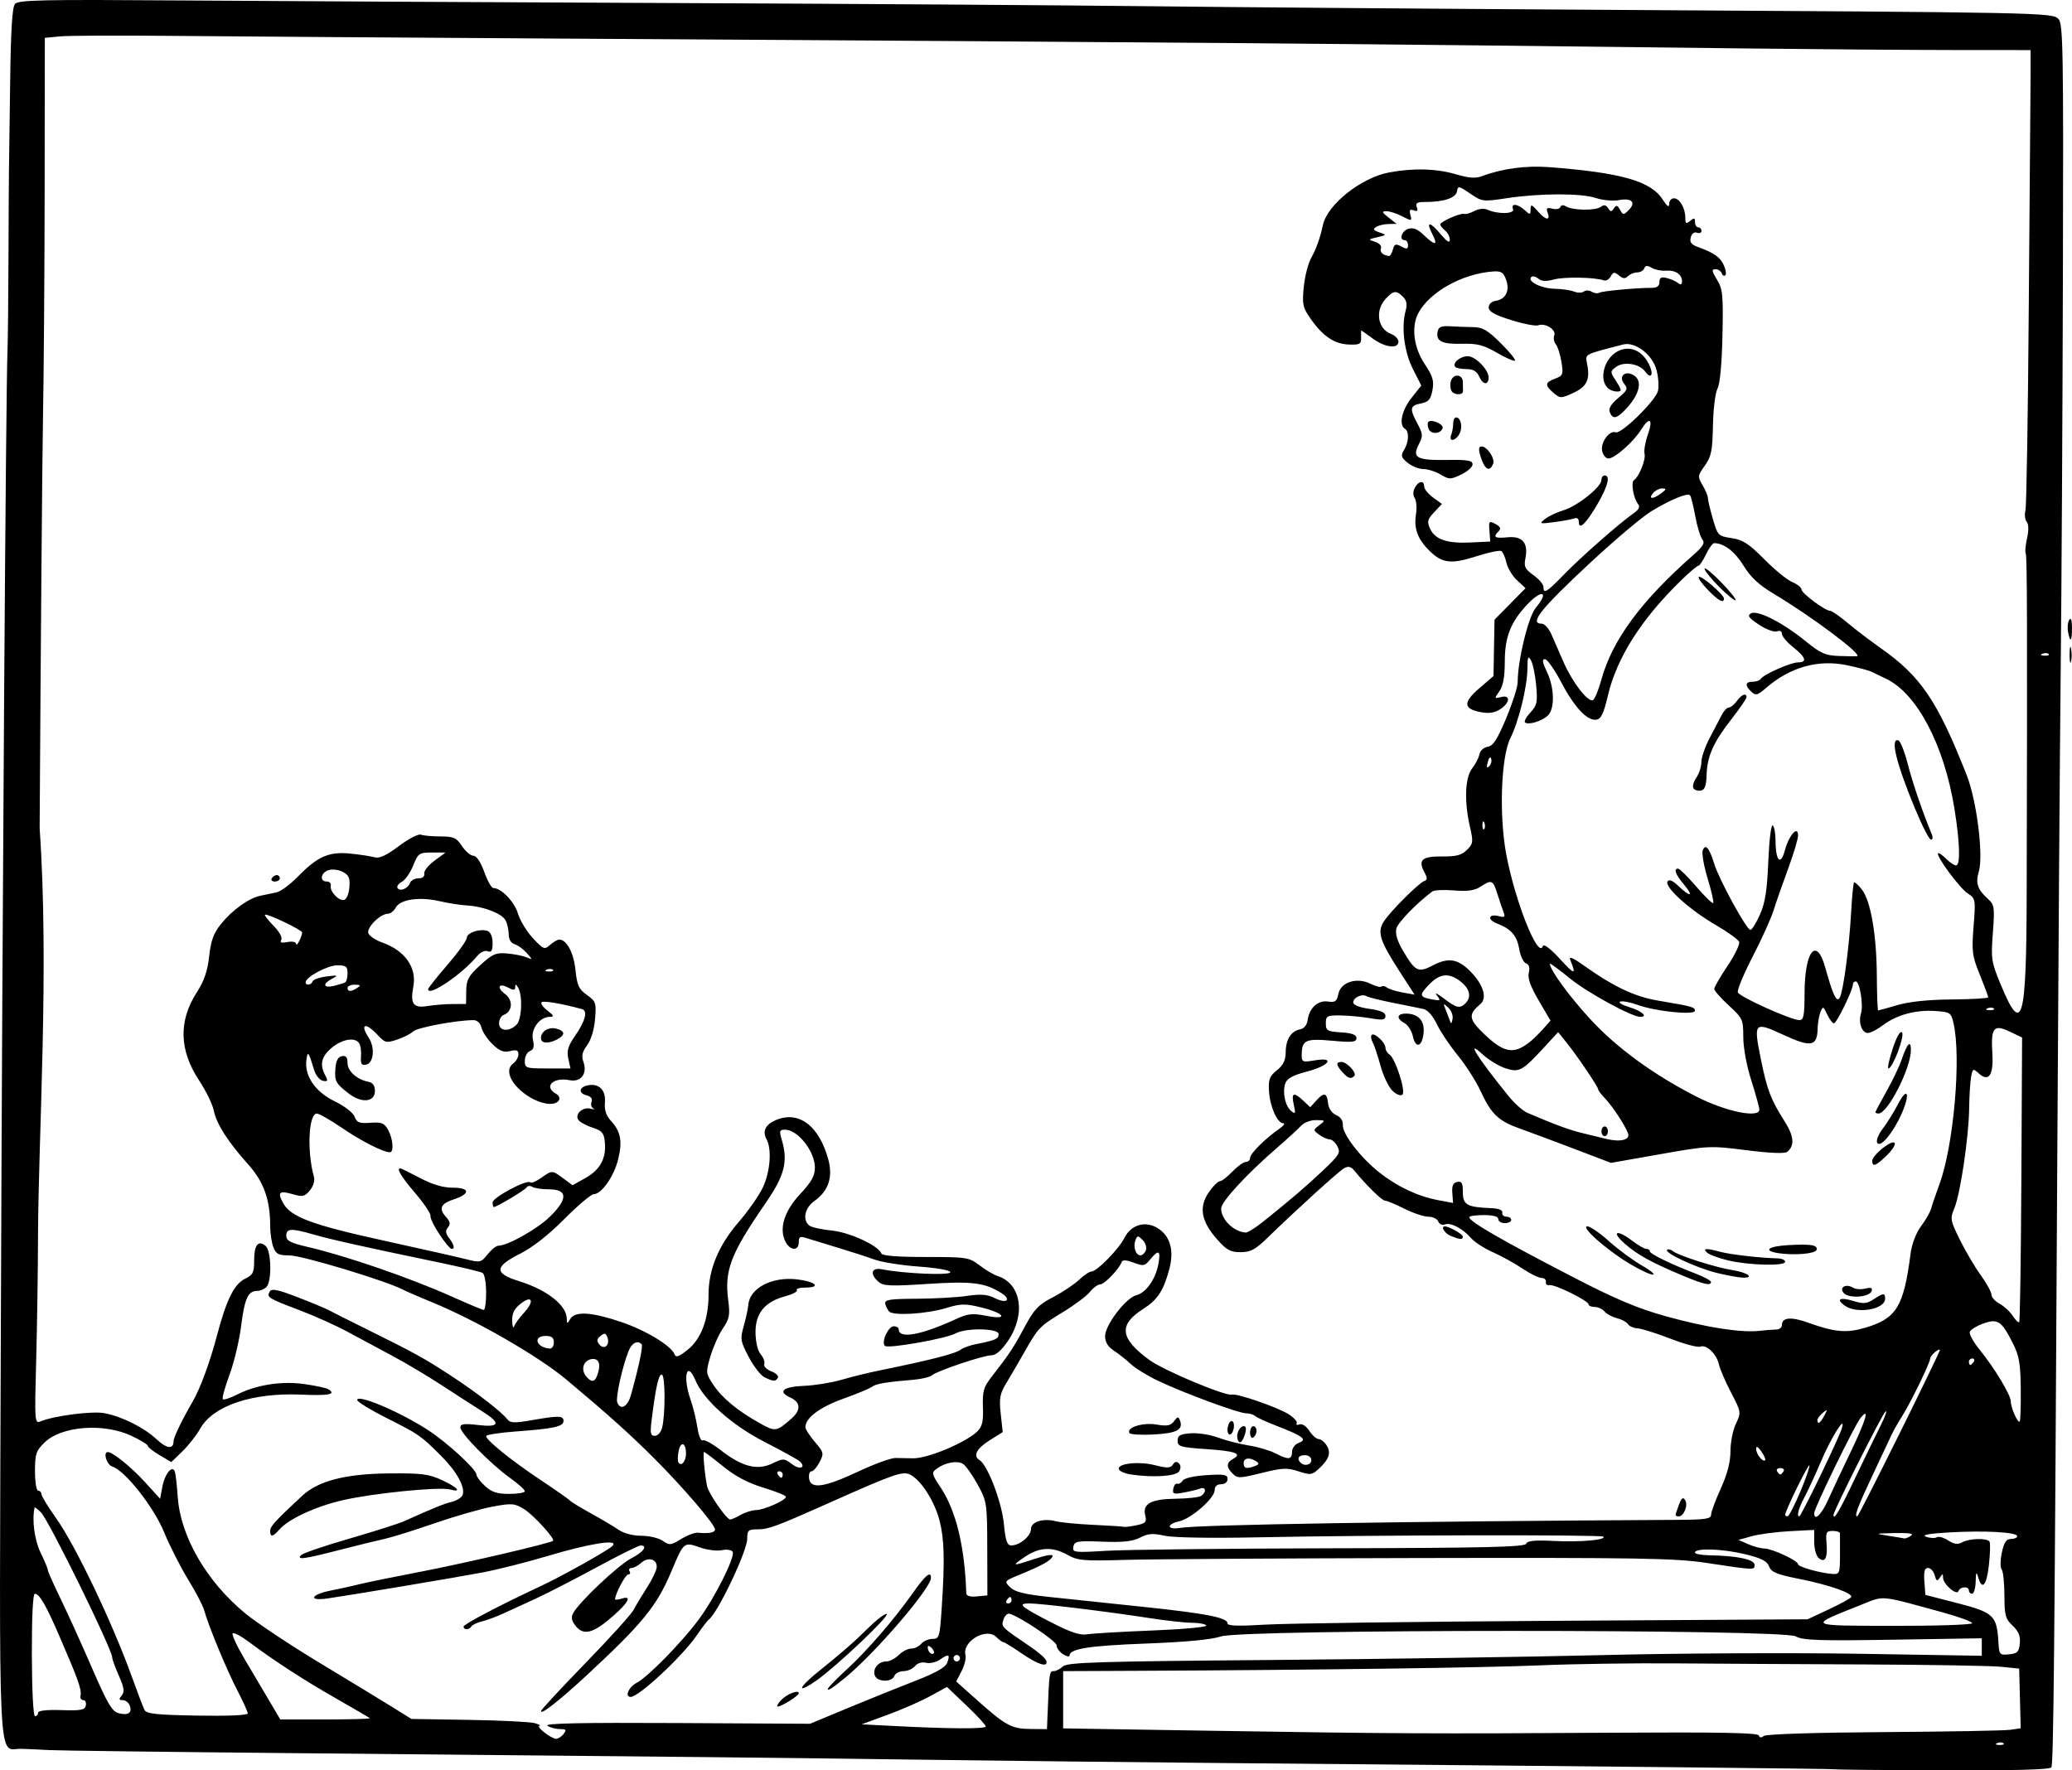 <?xml version="1.0" encoding="UTF-8" standalone="no"?>
<!-- Created with Inkscape (http://www.inkscape.org/) -->

<svg
   width="170.073mm"
   height="145.343mm"
   viewBox="0 0 170.073 145.343"
   version="1.1"
   id="svg3082"
   xml:space="preserve"
   inkscape:version="1.2 (dc2aedaf03, 2022-05-15)"
   sodipodi:docname="Man to man.svg"
   xmlns:inkscape="http://www.inkscape.org/namespaces/inkscape"
   xmlns:sodipodi="http://sodipodi.sourceforge.net/DTD/sodipodi-0.dtd"
   xmlns="http://www.w3.org/2000/svg"
   xmlns:svg="http://www.w3.org/2000/svg"
   xmlns:rdf="http://www.w3.org/1999/02/22-rdf-syntax-ns#"
   xmlns:cc="http://creativecommons.org/ns#"
   xmlns:dc="http://purl.org/dc/elements/1.1/"><title
     id="title3104">Man to man</title><sodipodi:namedview
     id="namedview3084"
     pagecolor="#ffffff"
     bordercolor="#666666"
     borderopacity="1.0"
     inkscape:showpageshadow="2"
     inkscape:pageopacity="0.0"
     inkscape:pagecheckerboard="0"
     inkscape:deskcolor="#d1d1d1"
     inkscape:document-units="mm"
     showgrid="false"
     inkscape:zoom="1.1395536"
     inkscape:cx="310.64796"
     inkscape:cy="287.39324"
     inkscape:window-width="1920"
     inkscape:window-height="991"
     inkscape:window-x="-9"
     inkscape:window-y="-9"
     inkscape:window-maximized="1"
     inkscape:current-layer="layer1" /><defs
     id="defs3079" /><g
     inkscape:label="Lager 1"
     inkscape:groupmode="layer"
     id="layer1"
     transform="translate(-149.123,-169.379)"><path
       style="fill:#000000;stroke-width:0.265"
       d="m 299.821,314.634 c -0.062,-0.05 -16.949,-0.223 -50.074,-0.514 -7.131,-0.062 -18.084,-0.184 -24.342,-0.269 -11.702,-0.16 -19.708,-0.244 -52.123,-0.545 -10.332,-0.096 -19.381,-0.209 -20.108,-0.251 -0.728,-0.042 -1.761,-0.089 -2.296,-0.105 -1.967,-0.058 -1.819,3.024 -1.683,-35.171 0.118,-33.296 0.411,-76.33 0.541,-79.554 0.035,-0.873 0.073,-4.385 0.084,-7.805 0.011,-3.42 0.029,-6.634 0.04,-7.144 0.011,-0.509 0.054,-3.684 0.095,-7.055 0.052,-4.318 0.169,-6.243 0.395,-6.515 0.276,-0.332 2.207,-0.373 13.744,-0.289 7.382,0.054 25.388,0.149 40.013,0.211 14.625,0.062 32.187,0.179 39.026,0.26 6.839,0.081 23.865,0.216 37.835,0.299 35.898,0.214 36.597,0.228 37.112,0.743 0.384,0.384 0.42,2.414 0.37,21.004 -0.03,11.318 -0.112,25.937 -0.182,32.485 -0.07,6.548 -0.193,24.11 -0.274,39.026 -0.229,42.067 -0.313,50.741 -0.494,51.034 -0.11,0.178 -3.178,0.261 -8.89,0.24 -4.797,-0.017 -8.752,-0.056 -8.789,-0.086 z m 13.752,-2.136 c -0.088,-0.088 -0.316,-0.097 -0.507,-0.021 -0.211,0.085 -0.148,0.147 0.16,0.16 0.279,0.011 0.435,-0.051 0.347,-0.139 z M 195.375,311.731 c 0.277,-0.334 0.229,-0.398 -0.298,-0.401 -0.345,-0.003 -0.806,-0.128 -1.025,-0.28 -0.278,-0.193 2.894,-0.258 10.583,-0.216 l 10.98,0.06 3.175,-1.321 c 1.746,-0.726 4.23,-1.728 5.52,-2.227 1.567,-0.605 2.413,-1.082 2.549,-1.435 0.277,-0.719 0.143,-0.791 -0.56,-0.299 -0.327,0.229 -0.85,0.353 -1.161,0.275 -0.338,-0.085 -0.705,0.025 -0.91,0.272 -0.189,0.228 -0.614,0.414 -0.944,0.414 -0.33,0 -0.669,0.179 -0.753,0.397 -0.204,0.532 -1.393,0.507 -1.6,-0.034 -0.209,-0.545 0.286,-1.157 0.935,-1.157 0.273,0 0.735,-0.238 1.026,-0.529 0.291,-0.291 0.753,-0.529 1.026,-0.529 0.273,0 0.645,-0.179 0.826,-0.397 0.181,-0.218 0.595,-0.397 0.919,-0.397 0.557,0 0.598,-0.14 0.76,-2.58 0.256,-3.87 0.211,-5.626 -0.183,-7.146 -0.405,-1.563 -1.489,-3.269 -2.378,-3.745 -0.625,-0.335 -1.266,-0.113 -6.791,2.353 -4.152,1.853 -4.876,2.122 -5.721,2.122 -0.813,0 -0.894,0.07 -0.894,0.779 0,1.009 -2.43,6.113 -3.156,6.629 -0.102,0.073 -0.555,0.668 -1.006,1.323 -1.187,1.724 -4.734,5.027 -5.399,5.027 -0.522,0 -0.176,-0.808 0.499,-1.164 0.919,-0.485 3.664,-3.285 5.067,-5.17 1.326,-1.781 3.038,-5.195 2.799,-5.581 -0.099,-0.16 -0.492,-0.217 -0.888,-0.13 -0.391,0.086 -1.205,-0.018 -1.809,-0.231 -1.304,-0.46 -1.32,-0.447 -2.325,1.952 -1.202,2.871 -2.364,4.294 -7.061,8.645 -2.175,2.016 -3.793,3.269 -3.625,2.809 0.057,-0.155 1.71,-1.936 3.675,-3.958 1.965,-2.022 3.723,-3.969 3.907,-4.326 0.184,-0.358 0.681,-1.186 1.104,-1.841 0.423,-0.655 0.778,-1.403 0.79,-1.662 0.029,-0.662 -0.701,-0.866 -1.267,-0.355 -0.261,0.236 -0.62,0.429 -0.8,0.429 -0.179,0 -0.252,0.119 -0.162,0.265 0.09,0.146 0.039,0.265 -0.113,0.265 -0.226,0 -1.077,1.608 -1.077,2.035 0,0.065 0.238,0.042 0.529,-0.05 0.879,-0.279 0.6,0.29 -0.706,1.439 -1.589,1.399 -2.397,1.618 -3.039,0.826 -0.356,-0.439 -0.413,-0.719 -0.222,-1.077 0.49,-0.915 3.724,-3.965 4.771,-4.499 0.995,-0.508 1.387,-1.053 0.757,-1.053 -0.16,0 -1.797,0.815 -3.638,1.811 -1.841,0.996 -4.061,2.138 -4.934,2.537 -0.873,0.4 -2.064,0.947 -2.646,1.216 -0.582,0.269 -1.387,0.57 -1.788,0.667 -0.402,0.097 -0.796,0.283 -0.876,0.412 -0.185,0.299 -0.643,0.307 -0.643,0.012 0,-0.19 3.002,-1.764 6.35,-3.329 1.802,-0.842 5.539,-2.939 5.876,-3.296 0.552,-0.585 -1.845,-0.209 -5.35,0.84 -1.672,0.5 -4.051,1.102 -5.288,1.338 -2.105,0.401 -10.575,1.823 -12.753,2.14 -1.611,0.235 -1.4,-0.316 0.248,-0.645 0.839,-0.167 1.942,-0.411 2.451,-0.541 0.509,-0.13 2.772,-0.591 5.027,-1.025 3.524,-0.678 10.574,-2.326 10.785,-2.521 0.18,-0.167 -1.639,-2.153 -2.391,-2.61 -0.772,-0.469 -1,-0.487 -2.57,-0.198 -0.948,0.175 -3.092,0.791 -4.766,1.37 -1.674,0.579 -3.52,1.155 -4.102,1.281 -0.582,0.126 -2.249,0.535 -3.704,0.91 -2.94,0.758 -3.564,0.839 -3.135,0.41 0.153,-0.153 1.933,-0.758 3.956,-1.344 2.023,-0.586 4.035,-1.226 4.471,-1.422 2.439,-1.096 3.266,-1.433 3.933,-1.6 0.407,-0.102 0.803,-0.351 0.881,-0.553 0.241,-0.627 -0.475,-1.931 -1.769,-3.222 -1.681,-1.677 -1.778,-1.745 -4.497,-3.116 -1.311,-0.661 -2.384,-1.321 -2.384,-1.466 0,-0.52 3.566,1 5.842,2.489 1.593,1.043 3.948,3.218 3.948,3.647 0,0.152 0.315,0.568 0.7,0.925 0.543,0.503 0.988,0.649 1.984,0.649 0.706,0 1.284,-0.099 1.284,-0.22 0,-0.121 -0.552,-0.616 -1.227,-1.101 -1.589,-1.141 -4.065,-3.66 -4.065,-4.135 0,-0.293 0.303,-0.334 1.455,-0.199 1.798,0.211 1.902,-0.144 0.331,-1.129 -0.618,-0.388 -2.077,-1.328 -3.241,-2.09 -1.164,-0.762 -3.01,-1.862 -4.101,-2.445 -1.091,-0.583 -2.758,-1.479 -3.704,-1.991 -0.946,-0.512 -2.732,-1.314 -3.969,-1.782 -2.559,-0.968 -2.702,-1.058 -2.415,-1.524 0.162,-0.262 0.679,-0.156 2.304,0.474 1.152,0.447 2.293,0.922 2.534,1.055 0.241,0.134 1.67,0.852 3.175,1.597 3.909,1.935 4.617,2.325 6.829,3.766 2.083,1.357 4.179,2.976 4.66,3.6 0.237,0.308 0.583,0.32 2.006,0.072 2.223,-0.387 2.602,-0.377 2.602,0.067 0,0.457 -0.799,0.632 -3.903,0.858 -1.346,0.098 -2.447,0.27 -2.447,0.382 0,0.336 2.062,1.997 4.479,3.608 1.248,0.832 2.328,1.59 2.401,1.685 0.073,0.095 0.847,0.567 1.72,1.049 0.873,0.482 1.904,1.093 2.29,1.359 0.417,0.286 1.173,0.482 1.859,0.482 0.636,0 1.424,0.187 1.75,0.415 0.548,0.384 0.662,0.373 1.508,-0.15 0.503,-0.311 1.126,-0.544 1.384,-0.517 0.867,0.089 1.395,-0.011 1.395,-0.264 0,-0.409 -2.576,-3.421 -5.008,-5.855 -1.932,-1.934 -3.865,-3.669 -7.168,-6.432 -2.348,-1.965 -7.45,-4.901 -11.107,-6.392 -0.946,-0.386 -2.017,-0.852 -2.381,-1.037 -1.463,-0.743 -8.252,-2.786 -9.257,-2.786 -0.91,0 -1.114,-0.104 -1.332,-0.679 -0.142,-0.373 -0.258,-1.141 -0.258,-1.707 0,-2.188 -0.519,-3.645 -1.814,-5.093 -1.677,-1.874 -2.596,-3.318 -2.821,-4.428 -0.103,-0.509 -0.639,-1.608 -1.191,-2.441 -1.648,-2.487 -1.714,-4.897 -0.198,-7.248 0.604,-0.937 0.882,-1.749 1.015,-2.962 0.141,-1.288 0.362,-1.894 0.967,-2.646 0.923,-1.147 2.283,-2.124 3.233,-2.322 0.372,-0.078 0.962,-0.2 1.31,-0.271 0.348,-0.072 1.137,-0.649 1.753,-1.282 1.634,-1.681 2.566,-2.09 4.344,-1.906 0.81,0.084 1.71,0.222 2.001,0.307 0.366,0.107 0.97,-0.178 1.961,-0.926 0.787,-0.594 1.601,-1.016 1.808,-0.936 0.207,0.079 0.932,0.145 1.611,0.145 1.077,5.3e-4 1.303,0.102 1.764,0.793 0.291,0.436 0.714,0.793 0.94,0.793 0.253,5.3e-4 0.594,0.51 0.886,1.324 0.262,0.728 0.594,1.323 0.739,1.323 0.654,0 1.733,1.114 2.026,2.091 0.175,0.584 0.733,1.502 1.239,2.039 0.866,0.918 0.95,0.95 1.403,0.54 0.265,-0.24 0.603,-0.436 0.751,-0.436 0.609,0 1.185,1.081 1.331,2.495 0.13,1.264 0.274,1.577 0.939,2.051 0.737,0.525 0.778,0.647 0.667,1.984 -0.071,0.859 -0.33,1.712 -0.653,2.148 -0.397,0.537 -0.477,0.882 -0.31,1.334 0.36,0.974 -0.182,1.719 -1.116,1.532 -1.359,-0.272 -2.173,0.525 -1.132,1.107 0.239,0.134 0.351,0.378 0.249,0.542 -0.337,0.545 -1.646,0.311 -2.754,-0.492 -1.249,-0.905 -1.696,-2.019 -1.01,-2.52 0.24,-0.175 0.436,-0.516 0.436,-0.758 0,-0.339 -0.154,-0.4 -0.679,-0.269 -0.521,0.131 -0.854,0.003 -1.434,-0.553 -0.415,-0.398 -0.827,-1.008 -0.914,-1.356 -0.098,-0.391 -0.352,-0.632 -0.664,-0.632 -1.367,0 -4.631,0.61 -4.945,0.924 -0.196,0.196 -0.788,0.499 -1.315,0.673 -0.893,0.295 -1.003,0.269 -1.601,-0.376 -1.001,-1.08 -1.49,-0.929 -0.733,0.226 0.533,0.813 0.403,2.09 -0.223,2.209 -0.37,0.07 -0.457,-0.071 -0.411,-0.667 0.032,-0.416 -0.032,-0.901 -0.142,-1.079 -0.331,-0.536 -1.401,-0.365 -2.265,0.362 -0.854,0.719 -1.006,1.372 -0.528,2.266 0.242,0.453 0.213,0.521 -0.193,0.443 -0.264,-0.051 -0.588,-0.448 -0.72,-0.884 -0.459,-1.512 -0.53,-1.608 -0.633,-0.85 -0.18,1.319 0.705,2.628 2.302,3.406 0.825,0.402 1.531,0.947 1.653,1.277 0.179,0.483 0.387,0.563 1.298,0.497 0.922,-0.067 1.14,0.02 1.447,0.575 0.41,0.74 0.498,1.844 0.148,1.844 -0.548,0 -2.359,-0.922 -3.943,-2.006 -0.939,-0.643 -1.865,-1.169 -2.057,-1.169 -0.672,0 -0.815,3.121 -0.236,5.175 0.092,0.328 -0.038,0.777 -0.327,1.129 -0.421,0.512 -0.594,0.551 -1.389,0.32 -1.131,-0.329 -1.301,-0.174 -0.803,0.734 0.62,1.131 2.383,1.785 8.326,3.088 3.056,0.67 6.081,1.353 6.722,1.518 1.112,0.286 1.192,0.267 1.73,-0.408 0.31,-0.389 0.705,-0.707 0.877,-0.707 0.768,0 3.207,-1.374 4.245,-2.391 1.487,-1.456 1.459,-2.239 -0.08,-2.239 -0.582,0 -1.199,-0.091 -1.371,-0.203 -0.172,-0.112 -0.381,-0.091 -0.466,0.045 -0.139,0.224 -2.459,1.613 -2.695,1.613 -0.054,0 -0.099,-0.17 -0.099,-0.377 0,-0.407 2.823,-1.915 3.088,-1.65 0.088,0.088 0.489,-0.075 0.892,-0.362 0.906,-0.645 0.902,-0.645 1.827,0.039 l 0.758,0.56 1.068,-0.6 c 1.199,-0.674 1.707,-1.617 1.581,-2.936 -0.071,-0.741 -0.23,-0.938 -0.945,-1.169 -0.473,-0.153 -0.998,-0.416 -1.166,-0.584 -0.451,-0.451 0.227,-1.172 0.939,-0.998 0.307,0.075 0.416,0.07 0.242,-0.011 -0.174,-0.081 -0.248,-0.325 -0.164,-0.543 0.099,-0.257 -0.049,-0.448 -0.423,-0.546 -0.715,-0.187 -0.581,-0.715 0.21,-0.831 0.879,-0.129 1.398,0.441 1.312,1.442 -0.051,0.59 0.104,1.062 0.482,1.475 0.816,0.891 0.967,1.668 0.611,3.153 -0.335,1.398 -1.369,2.88 -2.009,2.88 -0.21,0 -1.301,0.923 -2.424,2.051 -1.295,1.3 -2.623,2.341 -3.63,2.844 -2.107,1.054 -2.13,1.611 -0.092,2.242 2.269,0.702 3.895,1.964 3.929,3.05 0.015,0.487 0.038,0.492 0.286,0.066 0.385,-0.661 1.711,-0.588 4.134,0.225 2.048,0.688 4.152,1.955 4.425,2.667 0.113,0.293 0.349,0.213 1.07,-0.362 1.116,-0.89 1.726,-2.503 1.726,-4.561 1.8e-4,-2.051 0.832,-4.042 2.485,-5.949 0.768,-0.886 1.654,-2.155 1.969,-2.819 0.605,-1.277 0.75,-3.126 0.309,-3.95 -0.351,-0.656 -0.116,-1.188 0.688,-1.553 1.907,-0.869 3.626,0.4 4.385,3.234 0.381,1.425 -0.002,2.56 -1.139,3.369 -0.803,0.571 -1.012,1.562 -0.428,2.024 0.182,0.144 1.008,0.327 1.836,0.408 1.47,0.144 3.828,1.232 4.078,1.881 0.074,0.193 1.31,0.292 3.636,0.292 3.389,0 3.558,0.026 4.429,0.69 0.498,0.379 1.154,0.768 1.459,0.864 1.943,0.614 2.36,3.123 0.884,5.311 -0.534,0.791 -1.004,1.205 -1.37,1.205 -0.662,0 -4.425,1.263 -4.888,1.641 -0.178,0.145 -0.833,0.307 -1.455,0.36 -2.334,0.199 -3.139,0.334 -3.454,0.579 -0.178,0.139 -1.252,0.585 -2.387,0.993 -1.941,0.697 -3.114,1.59 -3.086,2.35 0.006,0.162 0.357,0.7 0.78,1.195 0.729,0.853 0.749,0.939 0.379,1.654 -0.214,0.415 -0.514,0.754 -0.666,0.754 -0.152,0 -0.238,0.268 -0.192,0.595 0.127,0.891 1.253,0.728 4.053,-0.587 1.31,-0.615 2.679,-1.112 3.043,-1.103 0.364,0.008 1.019,0.02 1.455,0.026 1.198,0.016 4.343,-1.307 5.261,-2.213 0.402,-0.397 0.5,-0.825 0.457,-1.999 -0.046,-1.279 0.053,-1.631 0.686,-2.445 1.484,-1.908 1.815,-2.407 2.724,-4.105 0.791,-1.476 1.134,-1.838 2.349,-2.472 0.782,-0.408 1.741,-1.048 2.131,-1.421 0.39,-0.373 0.847,-0.679 1.016,-0.679 0.445,0 2.241,-1.833 2.706,-2.762 0.57,-1.138 1.823,-1.453 2.856,-0.717 0.941,0.67 1.225,1.815 0.821,3.316 -0.465,1.728 -0.97,2.498 -2.107,3.216 -2.082,1.314 -1.952,2.433 0.489,4.214 1.182,0.862 6.274,2.995 6.773,2.837 0.381,-0.12 3.666,1.01 4.597,1.582 0.474,0.291 0.795,0.637 0.714,0.768 -0.081,0.131 0.019,0.175 0.224,0.096 0.214,-0.082 0.559,0.143 0.814,0.532 0.243,0.371 0.589,0.675 0.769,0.675 0.18,0 0.478,0.241 0.661,0.535 0.376,0.602 0.175,1.154 -0.713,1.957 -0.502,0.454 -0.656,0.469 -1.615,0.152 -0.923,-0.305 -1.314,-0.287 -3.014,0.136 -1.793,0.446 -1.989,0.452 -2.378,0.062 -0.547,-0.547 -0.537,-0.902 0.037,-1.223 0.766,-0.429 0.192,-0.634 -2.242,-0.8 -2.09,-0.143 -2.319,-0.211 -2.319,-0.688 0,-0.43 0.203,-0.544 1.082,-0.608 0.595,-0.044 1.607,0.116 2.249,0.355 0.642,0.239 1.773,0.529 2.514,0.646 0.741,0.117 1.717,0.403 2.17,0.637 1.084,0.561 1.378,0.537 1.378,-0.112 0,-0.304 0.241,-0.627 0.552,-0.742 0.723,-0.267 0.36,-0.551 -1.743,-1.364 -0.873,-0.338 -1.701,-0.714 -1.839,-0.837 -0.138,-0.123 -0.471,-0.223 -0.739,-0.223 -0.61,0 -5.094,-1.655 -7.212,-2.661 -0.873,-0.415 -1.887,-1.037 -2.253,-1.381 -0.366,-0.345 -0.991,-0.84 -1.389,-1.101 -0.495,-0.324 -0.723,-0.701 -0.723,-1.194 0,-0.905 1.704,-3.141 2.556,-3.354 0.8,-0.201 1.581,-1.299 1.817,-2.554 0.211,-1.127 0.02,-1.238 -0.669,-0.388 -0.441,0.544 -0.558,0.567 -1.365,0.263 -0.592,-0.223 -0.913,-0.241 -0.974,-0.056 -0.184,0.553 -1.421,1.844 -1.766,1.844 -0.195,0 -0.571,0.273 -0.836,0.607 -0.265,0.334 -1.256,1.078 -2.202,1.653 -1.946,1.183 -2.049,1.291 -3.183,3.295 -0.453,0.8 -1.112,1.931 -1.465,2.514 -0.553,0.911 -0.619,1.267 -0.479,2.556 l 0.163,1.498 -1.09,0.688 c -1.075,0.679 -1.367,1.272 -0.799,1.624 0.653,0.403 1.807,3.425 1.98,5.185 0.141,1.433 0.269,1.81 0.614,1.81 0.681,0 1.612,-0.77 1.612,-1.333 0,-0.61 0.993,-0.926 2.051,-0.653 0.4,0.103 1.77,0.235 3.043,0.294 1.274,0.058 2.405,0.131 2.514,0.161 0.109,0.031 0.588,-0.027 1.064,-0.127 0.746,-0.158 0.845,-0.269 0.711,-0.803 -0.241,-0.958 0.467,-1.349 2.486,-1.374 0.968,-0.012 1.908,-0.113 2.09,-0.225 0.456,-0.282 0.417,-0.792 -0.048,-0.613 -0.208,0.08 -0.815,0.227 -1.349,0.327 -0.856,0.161 -0.96,0.124 -0.875,-0.315 0.053,-0.274 0.2,-0.457 0.327,-0.409 0.127,0.049 0.326,-0.064 0.441,-0.251 0.123,-0.2 0.927,-0.385 1.948,-0.45 1.47,-0.094 1.738,-0.045 1.738,0.317 0,0.251 -0.218,0.428 -0.529,0.428 -0.337,0 -0.529,0.176 -0.529,0.486 0,0.654 -1.917,2.339 -2.908,2.556 -1.077,0.237 -1.02,0.723 0.064,0.543 1.603,-0.267 18.422,-0.539 40.878,-0.66 2.245,-0.012 2.712,-0.084 2.712,-0.417 0,-0.221 0.357,-1.19 0.794,-2.153 0.54,-1.191 0.794,-2.17 0.794,-3.063 0,-0.722 0.201,-1.736 0.447,-2.255 0.442,-0.932 0.438,-0.959 -0.393,-2.554 -0.462,-0.886 -0.912,-1.93 -1,-2.32 -0.198,-0.873 -1.02,-1.655 -1.534,-1.458 -0.21,0.081 -1.316,-0.215 -2.457,-0.658 -1.141,-0.442 -2.347,-0.821 -2.68,-0.842 -0.333,-0.021 -0.691,-0.177 -0.796,-0.348 -0.105,-0.17 -0.513,-0.39 -0.905,-0.489 -0.393,-0.099 -0.853,-0.346 -1.022,-0.55 -0.169,-0.204 -0.531,-0.371 -0.805,-0.371 -0.273,0 -0.497,-0.094 -0.497,-0.209 0,-0.298 -2.792,-1.674 -3.217,-1.585 -0.195,0.041 -0.325,-0.075 -0.289,-0.257 0.036,-0.182 -0.125,-0.331 -0.358,-0.331 -0.234,0 -0.941,-0.349 -1.573,-0.775 -0.631,-0.426 -1.72,-1.027 -2.42,-1.336 -0.699,-0.308 -1.51,-0.834 -1.801,-1.168 -0.693,-0.795 -1.664,-1.297 -2.147,-1.112 -0.212,0.082 -0.454,-0.028 -0.537,-0.244 -0.083,-0.216 -0.448,-0.392 -0.811,-0.392 -0.363,0 -1.254,-0.298 -1.978,-0.661 -0.724,-0.364 -1.44,-0.661 -1.591,-0.661 -0.24,0 -1.534,-1.272 -2.54,-2.497 -0.244,-0.297 -0.474,-0.347 -0.794,-0.172 -0.428,0.234 -3.875,3.364 -6.362,5.778 -0.947,0.919 -1.341,1.124 -2.156,1.124 -0.836,0 -1.15,-0.175 -1.948,-1.085 -1.282,-1.462 -1.482,-2.613 -0.665,-3.814 0.344,-0.505 0.752,-0.92 0.907,-0.921 0.155,0 0.623,-0.359 1.042,-0.796 0.418,-0.437 0.917,-0.794 1.108,-0.794 0.191,0 0.347,-0.152 0.347,-0.338 0,-0.348 1.213,-1.556 2.381,-2.372 0.364,-0.254 0.516,-0.463 0.338,-0.464 -0.49,-0.003 -1.097,-1.372 -1.172,-2.644 -0.056,-0.955 0.045,-1.22 0.648,-1.702 0.525,-0.419 0.717,-0.814 0.724,-1.486 0.01,-1.056 0.441,-1.737 1.189,-1.88 0.32,-0.061 0.558,-0.355 0.613,-0.758 0.137,-1 0.841,-1.644 1.666,-1.523 0.6,0.088 0.733,-0.01 0.857,-0.63 0.194,-0.968 1.523,-1.386 2.636,-0.828 0.414,0.207 0.819,0.31 0.902,0.228 0.082,-0.082 0.28,-0.047 0.438,0.078 0.159,0.125 0.737,0.308 1.284,0.407 l 0.995,0.179 -1.208,-1.868 c -1.665,-2.573 -1.884,-3.273 -1.302,-4.161 0.558,-0.852 2.873,-3.159 3.318,-3.307 0.251,-0.084 0.25,-0.239 -0.002,-0.71 -0.541,-1.011 -0.204,-1.314 1.445,-1.299 1.176,0.011 1.614,-0.105 2.049,-0.54 0.51,-0.51 0.529,-0.658 0.241,-1.907 -0.478,-2.07 -0.402,-4.039 0.185,-4.785 0.273,-0.348 0.543,-0.87 0.598,-1.16 0.057,-0.298 0.351,-0.564 0.674,-0.61 0.443,-0.063 0.787,-0.593 1.519,-2.342 0.52,-1.243 0.946,-2.575 0.945,-2.961 -10e-4,-1.782 0.875,-5.387 1.486,-6.113 1.136,-1.351 0.496,-1.548 -0.738,-0.228 -1.332,1.426 -1.806,2.645 -1.806,4.644 0,1.256 -0.134,1.995 -0.442,2.434 -0.427,0.61 -0.423,0.626 0.132,0.481 0.796,-0.208 0.752,0.466 -0.066,1.001 -0.454,0.298 -0.921,0.366 -1.609,0.237 -1.425,-0.267 -1.454,-0.801 -0.105,-1.962 l 1.163,-1.001 0.042,-2.313 0.042,-2.313 1.274,-1.293 1.274,-1.293 -0.698,-0.647 c -0.384,-0.356 -0.777,-1.008 -0.874,-1.449 -0.097,-0.441 -0.286,-0.87 -0.42,-0.952 -0.134,-0.083 -1.059,0.112 -2.055,0.433 -2.073,0.668 -2.809,0.576 -3.867,-0.481 -0.952,-0.951 -1.265,-1.809 -1.08,-2.97 0.082,-0.516 0.037,-1.11 -0.1,-1.321 -0.156,-0.24 -0.154,-0.56 0.007,-0.86 0.304,-0.569 0.766,-0.63 0.766,-0.102 0,0.206 0.327,0.613 0.728,0.905 l 0.728,0.53 -0.639,0.68 c -0.553,0.589 -0.598,0.77 -0.334,1.349 0.406,0.892 1.392,1.227 3.335,1.133 l 1.606,-0.077 -0.069,-0.871 c -0.064,-0.811 -0.031,-0.85 0.491,-0.571 0.41,0.219 0.481,0.378 0.267,0.593 -0.495,0.495 -0.335,0.602 0.742,0.499 1.217,-0.116 1.705,0.472 1.45,1.746 -0.131,0.657 -0.027,0.87 0.664,1.363 0.451,0.321 0.82,0.754 0.82,0.962 0,0.612 0.257,0.457 1.688,-1.018 1.369,-1.412 4.549,-4.208 5.706,-5.019 0.46,-0.322 0.556,-0.532 0.357,-0.783 -0.367,-0.464 -0.587,-1.779 -0.323,-1.942 0.409,-0.253 0.992,-1.701 0.871,-2.165 -0.067,-0.258 0.057,-0.975 0.276,-1.593 0.449,-1.269 0.136,-1.496 -0.55,-0.397 -0.656,1.053 -2.271,2.457 -2.733,2.378 -0.218,-0.037 -0.436,-0.344 -0.484,-0.682 -0.099,-0.699 0.634,-1.657 1.124,-1.468 0.45,0.173 3.263,-2.582 3.467,-3.396 0.091,-0.364 0.036,-1.146 -0.123,-1.738 -0.337,-1.253 -1.759,-2.331 -2.738,-2.075 -3.336,0.871 -3.113,0.745 -2.941,1.662 0.235,1.252 -0.055,1.821 -1.188,2.332 -0.975,0.44 -1.045,0.439 -1.582,-0.021 -0.734,-0.628 -0.709,-0.85 0.132,-1.17 0.642,-0.244 0.681,-0.347 0.518,-1.369 -0.097,-0.608 -0.304,-1.259 -0.459,-1.446 -0.155,-0.187 -0.214,-0.519 -0.131,-0.737 0.179,-0.467 -0.74,-1.046 -1.312,-0.827 -0.211,0.081 -1.214,-0.112 -2.228,-0.429 -1.352,-0.422 -1.844,-0.699 -1.844,-1.035 0,-0.267 0.238,-0.494 0.568,-0.543 0.831,-0.124 1.186,-0.829 0.867,-1.724 -0.216,-0.607 -0.406,-0.732 -1.048,-0.69 -2.525,0.167 -5.249,1.685 -6.169,3.436 -0.582,1.107 -0.369,2.804 0.519,4.145 0.68,1.026 0.792,1.403 0.648,2.171 -0.143,0.761 -0.317,0.959 -0.954,1.086 -0.903,0.181 -0.939,0.411 -0.266,1.675 0.446,0.838 0.455,0.995 0.099,1.684 -0.567,1.096 -0.176,1.315 2.285,1.278 1.721,-0.026 2.129,0.043 2.129,0.361 0,0.216 -0.42,0.593 -0.934,0.838 -0.876,0.418 -0.981,0.417 -1.694,-0.004 -0.418,-0.247 -1.057,-0.449 -1.418,-0.449 -0.362,0 -0.939,-0.23 -1.282,-0.512 -0.541,-0.443 -0.58,-0.585 -0.294,-1.055 0.398,-0.653 0.431,-1.515 0.066,-1.741 -0.513,-0.317 -0.255,-1.523 0.541,-2.528 l 0.805,-1.017 -0.689,-1.361 c -0.715,-1.412 -0.967,-3.456 -0.59,-4.799 0.14,-0.5 0.076,-0.831 -0.217,-1.124 -0.552,-0.552 -0.785,-0.526 -1.426,0.163 -0.886,0.951 -0.664,2.461 0.423,2.874 0.344,0.131 0.625,0.419 0.625,0.641 0,0.623 -1.105,0.488 -2.117,-0.258 -0.493,-0.364 -0.913,-0.661 -0.932,-0.661 -0.02,0 -0.026,0.268 -0.015,0.595 0.018,0.523 -0.102,0.591 -0.995,0.563 -1.191,-0.038 -2.144,-0.677 -3.146,-2.11 -0.652,-0.933 -0.707,-1.186 -0.566,-2.62 0.086,-0.873 0.362,-1.948 0.613,-2.389 0.399,-0.701 0.742,-1.662 0.954,-2.677 0.352,-1.682 3.12,-3.892 5.421,-4.329 1.991,-0.378 3.919,-0.324 5.528,0.154 1.026,0.305 1.589,0.345 2.099,0.152 1.658,-0.628 3.622,-0.891 5.551,-0.743 5.891,0.452 8.326,1.147 9.292,2.655 0.369,0.576 0.531,0.686 0.534,0.364 0.002,-0.255 0.179,-0.463 0.392,-0.463 0.466,0 0.935,0.804 0.935,1.603 0,0.485 0.065,0.525 0.397,0.25 0.325,-0.27 0.397,-0.252 0.397,0.1 0,0.236 0.119,0.429 0.265,0.429 0.146,0 0.265,0.132 0.265,0.293 0,0.161 -0.167,0.229 -0.371,0.151 -0.222,-0.085 -0.426,0.068 -0.508,0.383 -0.103,0.393 0.041,0.59 0.569,0.781 1.34,0.485 1.84,0.834 2.143,1.498 0.167,0.367 0.223,0.74 0.125,0.831 -0.098,0.09 -0.232,0.015 -0.297,-0.166 -0.065,-0.182 -0.296,-0.331 -0.515,-0.331 -0.326,0 -0.302,0.154 0.13,0.86 0.471,0.77 0.518,1.25 0.448,4.593 -0.049,2.323 -0.202,3.965 -0.407,4.347 -0.181,0.338 -0.349,1.703 -0.374,3.033 -0.039,2.069 -0.135,2.544 -0.666,3.29 -0.593,0.833 -0.601,0.904 -0.184,1.61 0.24,0.406 0.436,0.88 0.436,1.054 0,0.173 0.183,0.946 0.407,1.717 0.396,1.361 0.44,1.406 1.538,1.571 0.924,0.139 1.415,0.456 2.68,1.734 0.852,0.861 1.886,1.705 2.298,1.875 0.412,0.171 0.754,0.445 0.76,0.609 0.011,0.317 1.944,1.754 2.359,1.754 0.135,0 0.777,0.446 1.428,0.992 0.651,0.546 1.862,1.468 2.691,2.051 3.313,2.326 4.676,4.337 7.084,10.451 0.82,2.082 1.382,6.562 0.993,7.905 -0.283,0.975 -0.117,1.468 0.763,2.265 0.516,0.467 0.546,0.683 0.388,2.78 -0.162,2.15 -0.126,2.382 0.671,4.297 1.741,4.182 2.081,2.98 2.106,-7.457 0.054,-21.962 0.038,-27.816 -0.078,-28.004 -0.069,-0.112 -0.021,-0.669 0.107,-1.238 0.146,-0.648 0.136,-1.152 -0.028,-1.349 -0.144,-0.173 -0.19,-0.598 -0.103,-0.944 0.087,-0.346 0.21,-7.889 0.274,-16.76 0.064,-8.872 0.123,-16.428 0.132,-16.792 0.009,-0.364 0.016,-1.465 0.016,-2.447 l -3e-5,-1.786 -6.43,-0.005 c -3.537,-0.003 -11.014,-0.06 -16.617,-0.126 -34.917,-0.413 -41.949,-0.472 -97.896,-0.815 -13.315,-0.082 -27.662,-0.182 -31.882,-0.223 -4.22,-0.041 -8.235,-0.021 -8.921,0.044 l -1.249,0.119 -0.013,12.211 c -0.007,6.716 -0.067,15.128 -0.133,18.693 -0.066,3.565 -0.191,18.86 -0.278,33.989 0.797,11.562 -0.104,25.084 -0.134,33.546 -0.007,2.801 -0.076,7.402 -0.153,10.223 -0.134,4.897 -0.118,5.121 0.344,4.927 1.104,-0.463 4.249,-0.87 5.252,-0.68 1.452,0.275 3.268,1.183 4.296,2.148 0.836,0.784 1.388,0.841 1.388,0.141 0,-0.303 0.684,-1.719 1.55,-3.209 0.638,-1.097 1.434,-3.255 2.012,-5.454 0.775,-2.947 1.419,-4.241 2.324,-4.671 0.631,-0.299 0.728,-0.5 0.728,-1.506 0,-1.263 0.334,-1.683 0.938,-1.182 0.475,0.394 0.526,2.919 0.068,3.377 -0.175,0.175 -0.517,0.318 -0.761,0.318 -0.745,0 -1.032,0.63 -1.315,2.886 -0.149,1.19 -0.58,2.996 -0.957,4.014 -0.377,1.018 -0.623,1.915 -0.545,1.992 0.077,0.077 0.599,-0.092 1.159,-0.376 1.6,-0.813 3.692,-1.136 5.572,-0.861 0.904,0.132 1.768,0.316 1.918,0.41 0.694,0.429 0.084,0.551 -2.239,0.45 -3.976,-0.174 -7.204,0.912 -8.256,2.777 -0.314,0.557 -0.979,1.406 -1.477,1.887 l -0.905,0.874 -0.965,-0.569 c -0.531,-0.313 -0.965,-0.656 -0.965,-0.763 0,-0.106 -0.611,-0.479 -1.358,-0.829 -2.272,-1.064 -5.735,-0.797 -7.112,0.549 -0.704,0.688 -0.79,0.945 -0.79,2.369 0,0.888 0.117,1.596 0.265,1.596 0.146,0 0.265,0.128 0.265,0.283 0,0.156 0.54,1.04 1.199,1.964 1.573,2.205 4.604,8.543 6.2,12.966 0.473,1.31 0.949,2.56 1.058,2.778 0.161,0.322 0.974,0.411 4.337,0.47 2.497,0.044 4.139,-0.027 4.139,-0.179 0,-0.139 -0.392,-1.005 -0.871,-1.925 -0.859,-1.651 -2.36,-5.281 -2.714,-6.568 -0.1,-0.364 -0.692,-1.495 -1.316,-2.514 -0.624,-1.019 -1.507,-2.76 -1.964,-3.87 -0.859,-2.088 -3.204,-5.06 -4.256,-5.393 -0.457,-0.145 -0.776,-1.188 -0.363,-1.188 0.4,0 1.941,1.249 3.059,2.479 l 1.233,1.356 0.184,-0.982 c 0.205,-1.09 0.836,-1.843 1.031,-1.229 0.063,0.198 0.168,1.134 0.234,2.08 0.225,3.244 2.385,6.956 5.567,9.563 0.951,0.779 3.703,2.607 6.116,4.063 2.413,1.455 5.087,3.081 5.942,3.613 l 1.554,0.968 4.726,0.077 c 2.599,0.042 5.023,0.162 5.387,0.267 0.364,0.104 0.542,0.202 0.397,0.218 -0.34,0.037 0.96,1.061 1.357,1.069 0.164,0.003 0.447,-0.173 0.628,-0.391 z m 17.836,-2.752 c 0.465,-0.514 1.479,-0.917 1.479,-0.588 0,0.2 -1.417,1.091 -1.735,1.091 -0.109,0 0.006,-0.226 0.256,-0.503 z m 1.744,-1.034 c 0,-0.136 0.497,-0.649 1.105,-1.141 2.329,-1.885 3.06,-2.522 4.303,-3.748 0.706,-0.696 1.4,-1.227 1.542,-1.18 0.312,0.104 -4.012,4.211 -5.726,5.439 -0.673,0.482 -1.224,0.765 -1.224,0.63 z m 2.117,0.094 c 0,-0.101 0.675,-0.8 1.499,-1.554 1.697,-1.55 3.951,-4.155 5.504,-6.36 1.012,-1.437 1.463,-1.809 1.463,-1.206 0,0.846 -4.545,6.141 -7.011,8.169 -1.068,0.878 -1.455,1.131 -1.455,0.951 z m -45.773,-12.986 c 0,-0.365 0.425,-0.829 2.646,-2.89 1.297,-1.204 3.527,-1.783 7.011,-1.821 2.747,-0.03 3.344,0.043 4.432,0.542 1.309,0.601 1.692,1.048 0.661,0.774 -0.89,-0.237 -6.378,0.317 -8.832,0.891 -2.233,0.522 -4.408,1.535 -5.167,2.406 -0.532,0.61 -0.751,0.638 -0.751,0.098 z m 115.358,-1.297 c 0,-0.063 0.126,-0.446 0.28,-0.851 0.216,-0.568 0.332,-0.651 0.511,-0.362 0.253,0.41 -0.117,1.328 -0.535,1.328 -0.14,0 -0.255,-0.052 -0.255,-0.115 z m -44.694,-3.325 c -0.498,-0.073 -0.949,-0.267 -1.004,-0.431 -0.157,-0.475 1.621,-0.674 2.975,-0.333 1.016,0.256 1.276,0.246 1.463,-0.055 0.151,-0.244 0.315,-0.279 0.491,-0.102 0.165,0.165 0.173,0.413 0.021,0.659 -0.252,0.408 -2.107,0.531 -3.946,0.262 z m 8.71,-3.159 c 0,-0.484 0.442,-0.985 0.669,-0.758 0.182,0.182 -0.191,1.272 -0.435,1.272 -0.129,0 -0.234,-0.231 -0.234,-0.514 z m 1.058,-0.265 c 0,-0.3 0.119,-0.545 0.265,-0.545 0.146,0 0.265,0.172 0.265,0.381 0,0.21 -0.119,0.455 -0.265,0.545 -0.146,0.09 -0.265,-0.082 -0.265,-0.381 z m -9.9,0.02 c -0.281,-0.454 1.094,-0.888 2.214,-0.699 0.89,0.15 1.172,0.097 1.443,-0.273 0.285,-0.389 0.36,-0.4 0.487,-0.068 0.292,0.762 -0.243,1.052 -2.133,1.157 -1.031,0.057 -1.936,0.005 -2.011,-0.116 z m 8.048,-0.269 c 0,-0.291 0.119,-0.603 0.265,-0.693 0.146,-0.09 0.265,0.075 0.265,0.366 0,0.291 -0.119,0.603 -0.265,0.693 -0.146,0.09 -0.265,-0.075 -0.265,-0.366 z M 185.189,270.709 c -0.437,-0.655 -0.766,-1.337 -0.732,-1.516 0.034,-0.179 -0.532,-1.019 -1.257,-1.868 -1.158,-1.356 -1.561,-2.029 -1.213,-2.029 0.058,0 0.784,0.357 1.614,0.794 1.025,0.539 1.889,0.794 2.695,0.794 1.411,0 1.451,0.502 0.075,0.957 -1.079,0.356 -1.258,0.756 -0.644,1.435 0.349,0.385 0.389,0.596 0.164,0.866 -0.222,0.268 -0.2,0.484 0.087,0.865 0.426,0.563 0.504,0.907 0.202,0.899 -0.109,-0.003 -0.556,-0.542 -0.992,-1.196 z m 83.013,0.136 c -0.502,-0.202 -0.855,-0.785 -0.475,-0.785 0.338,0 1.468,0.644 1.468,0.836 0,0.272 -0.218,0.26 -0.992,-0.051 z m -90.436,-11.678 c -1.091,-0.838 -1.191,-1.025 -1.113,-2.07 0.048,-0.635 0.214,-0.951 0.532,-1.012 0.339,-0.064 0.463,0.086 0.463,0.563 0,0.67 0.774,1.361 1.731,1.545 0.349,0.067 0.518,0.315 0.518,0.758 0,0.907 -1.089,1.018 -2.131,0.217 z m -6.336,-17.683 c 0.09,-0.146 0.276,-0.265 0.412,-0.265 0.137,0 0.249,0.119 0.249,0.265 0,0.146 -0.186,0.265 -0.412,0.265 -0.227,0 -0.339,-0.119 -0.249,-0.265 z m 107.289,-29.232 c 0,-0.279 -0.142,-0.403 -0.363,-0.318 -0.2,0.077 -0.944,0.215 -1.654,0.308 -1.21,0.158 -1.258,0.143 -0.767,-0.251 0.288,-0.231 0.974,-0.555 1.523,-0.719 1.135,-0.34 3.112,-1.918 3.112,-2.484 0,-0.207 0.119,-0.376 0.265,-0.376 0.476,0 0.279,0.837 -0.531,2.252 -0.943,1.647 -1.586,2.292 -1.586,1.589 z m -7.944,-5.048 c -0.317,-0.834 -0.327,-1.173 -0.035,-1.173 0.448,0 1.109,0.991 0.945,1.417 -0.243,0.633 -0.615,0.533 -0.911,-0.244 z m -2.535,-2.121 c 0.088,-0.23 0.161,-0.647 0.161,-0.926 0,-0.279 0.106,-0.508 0.236,-0.508 0.401,0 0.57,0.805 0.283,1.342 -0.327,0.611 -0.909,0.689 -0.68,0.091 z m -1.857,-0.499 c -0.09,-0.235 -0.099,-0.493 -0.019,-0.573 0.255,-0.255 1.276,0.201 1.17,0.521 -0.162,0.487 -0.97,0.524 -1.151,0.052 z m 14.871,-1.372 c -0.114,-0.297 0.11,-0.669 0.694,-1.157 0.758,-0.633 0.818,-0.772 0.495,-1.161 -0.44,-0.53 -0.059,-1.049 0.588,-0.801 1.013,0.389 0.751,1.669 -0.625,3.045 -0.626,0.626 -0.932,0.646 -1.152,0.074 z m -13.015,-1.792 c -0.088,-0.229 -0.091,-0.595 -0.007,-0.813 0.225,-0.587 0.963,-0.486 0.963,0.132 0,0.291 0.006,0.618 0.014,0.728 0.028,0.398 -0.814,0.358 -0.969,-0.047 z m 12.974,-0.09 c -0.907,-0.621 -0.486,-2.501 0.697,-3.113 0.959,-0.496 1.965,-0.095 2.537,1.01 0.448,0.866 0.229,1.36 -0.288,0.652 -0.471,-0.644 -1.75,-0.848 -2.383,-0.38 -0.49,0.363 -0.493,0.414 -0.066,1.065 0.247,0.376 0.448,0.748 0.448,0.826 0,0.206 -0.614,0.166 -0.945,-0.061 z m -10.652,-0.996 c -0.215,-0.472 -0.507,-0.653 -1.053,-0.653 -0.415,0 -0.834,-0.078 -0.929,-0.174 -0.297,-0.297 0.384,-0.884 1.025,-0.884 0.622,0 1.707,1.106 1.707,1.74 0,0.645 -0.45,0.628 -0.749,-0.028 z m 1.411,-2.006 c -1.085,-0.629 -1.599,-0.759 -2.857,-0.726 -1.636,0.044 -2.147,-0.213 -1.99,-1.003 0.075,-0.38 0.306,-0.478 1.017,-0.434 0.506,0.031 1.354,0.062 1.886,0.069 0.798,0.01 1.198,0.243 2.292,1.331 0.729,0.725 1.247,1.366 1.15,1.424 -0.096,0.058 -0.771,-0.24 -1.498,-0.661 z m 31.753,113.25 c 5.237,-0.034 9.913,-0.119 10.391,-0.188 l 0.869,-0.127 -0.062,-2.449 -0.062,-2.449 -1.467,-0.149 c -0.807,-0.082 -5.813,-0.168 -11.125,-0.191 -5.312,-0.023 -12.396,-0.063 -15.743,-0.089 -3.347,-0.026 -8.288,0.046 -10.98,0.162 -4.526,0.194 -18.654,0.385 -33.139,0.449 l -6.019,0.026 v 2.35 2.35 l 11.84,0.19 c 15.139,0.243 18.523,0.26 33.131,0.166 8.779,-0.056 12.058,0.004 12.13,0.222 0.066,0.197 0.206,0.212 0.408,0.044 0.182,-0.151 4.193,-0.281 9.83,-0.317 z m -73.689,-0.462 c 0,-0.116 -0.717,-0.894 -1.592,-1.728 l -1.592,-1.516 -1.384,0.757 c -0.761,0.416 -2.337,1.106 -3.501,1.533 l -2.117,0.776 2.514,0.132 c 4.598,0.242 7.673,0.261 7.673,0.046 z m 5.076,-1.039 c 0.136,-3.451 0.144,-3.506 0.525,-3.506 0.17,0 0.504,-0.175 0.74,-0.389 0.366,-0.331 2.927,-0.41 17.086,-0.524 9.161,-0.074 21.478,-0.256 27.372,-0.405 5.894,-0.149 15.27,-0.196 20.836,-0.106 l 10.12,0.165 v -0.718 -0.718 l -7.279,0.117 c -6.112,0.099 -7.395,0.054 -8.004,-0.277 -1.098,-0.598 -45.377,-0.591 -47.159,0.007 -0.786,0.264 -2.888,0.463 -6.186,0.587 -4.643,0.174 -6.25,0.426 -6.25,0.983 0,0.123 -0.238,0.076 -0.529,-0.106 -0.291,-0.182 -0.531,-0.51 -0.534,-0.73 -0.004,-0.348 -3.027,-2.374 -3.875,-2.597 -0.169,-0.045 -0.389,0.174 -0.488,0.487 -0.19,0.599 -0.214,0.574 2.235,2.237 0.646,0.438 1.221,0.946 1.279,1.128 0.188,0.595 -0.648,0.348 -2.02,-0.595 -0.74,-0.509 -1.417,-0.926 -1.504,-0.926 -0.087,0 -0.345,-0.187 -0.574,-0.416 -0.819,-0.819 -2.825,0.357 -2.531,1.483 0.066,0.252 -0.079,0.842 -0.321,1.311 l -0.441,0.853 1.522,1.361 c 2.526,2.26 3,2.524 4.54,2.539 l 1.389,0.013 0.049,-1.257 z m -55.634,0.359 c -0.061,-0.057 -1.301,-0.783 -2.756,-1.612 -2.655,-1.514 -5.115,-3.111 -7.208,-4.678 -0.617,-0.462 -1.199,-0.765 -1.292,-0.671 -0.093,0.093 0.343,1.037 0.97,2.096 0.627,1.06 1.544,2.611 2.039,3.448 l 0.899,1.521 h 3.729 c 2.051,0 3.679,-0.047 3.619,-0.104 z m -27.23,-0.443 c 0,-0.18 0.696,-0.26 1.918,-0.22 1.611,0.052 1.932,-0.008 2.004,-0.379 0.047,-0.243 -0.048,-0.441 -0.21,-0.441 -0.163,0 -0.267,-0.149 -0.232,-0.331 0.106,-0.553 -0.134,-1.234 -1.746,-4.961 -1.091,-2.522 -1.625,-3.44 -2.002,-3.44 -0.157,0 -0.251,1.953 -0.242,5.027 0.008,2.938 0.117,5.027 0.262,5.027 0.136,0 0.248,-0.127 0.248,-0.282 z m 7.521,-0.599 c -0.093,-0.243 -0.35,-0.441 -0.57,-0.441 -0.319,0 -0.336,-0.078 -0.085,-0.381 0.25,-0.301 0.201,-0.642 -0.232,-1.621 -0.302,-0.682 -0.549,-1.357 -0.549,-1.499 0,-0.678 -5.226,-11.316 -5.856,-11.921 -0.271,-0.26 -0.502,-0.439 -0.511,-0.397 -0.233,0.99 -0.014,2.675 0.478,3.687 0.329,0.676 0.598,1.322 0.598,1.435 0,0.113 0.468,1.168 1.04,2.343 0.572,1.175 1.735,3.739 2.584,5.698 1.282,2.956 1.655,3.59 2.201,3.73 0.792,0.204 1.132,-0.034 0.902,-0.632 z m 68.15,-3.881 c 0,-0.146 -0.119,-0.265 -0.265,-0.265 -0.146,0 -0.265,0.119 -0.265,0.265 0,0.146 0.119,0.265 0.265,0.265 0.146,0 0.265,-0.119 0.265,-0.265 z m -2.333,-0.851 c -0.19,-0.19 -0.313,-0.205 -0.313,-0.04 0,0.353 0.313,0.666 0.489,0.489 0.075,-0.075 -0.004,-0.278 -0.176,-0.45 z m 89.328,-0.365 c 0.058,-0.599 -0.1,-0.99 -0.591,-1.455 -0.593,-0.563 -0.671,-0.852 -0.675,-2.502 -0.003,-1.026 -0.104,-1.978 -0.227,-2.117 -0.122,-0.138 -0.115,-0.757 0.016,-1.376 0.181,-0.855 0.361,-1.124 0.751,-1.124 0.282,0 0.514,-0.103 0.514,-0.228 0,-0.329 -2.646,-0.477 -5.556,-0.312 -1.738,0.099 -2.331,0.209 -1.921,0.358 0.326,0.119 0.718,0.138 0.872,0.043 0.153,-0.095 0.572,0.02 0.931,0.255 0.487,0.319 0.782,0.358 1.162,0.155 0.612,-0.328 2.046,-0.36 2.237,-0.051 0.075,0.122 0.052,0.985 -0.051,1.918 -0.188,1.704 -0.567,2.125 -0.888,0.985 -0.135,-0.48 -0.178,-0.399 -0.198,0.381 -0.015,0.546 -0.145,0.992 -0.291,0.992 -0.146,0 -0.265,-0.119 -0.265,-0.265 0,-0.369 -0.727,-0.333 -0.852,0.042 -0.138,0.414 -1.263,-0.555 -1.269,-1.093 -0.004,-0.358 -0.034,-0.358 -0.265,-0.007 -0.217,0.331 -0.288,0.298 -0.424,-0.198 -0.09,-0.327 -0.335,-0.595 -0.544,-0.595 -0.284,0 -0.36,0.282 -0.3,1.105 l 0.081,1.105 2.644,0.681 c 2.945,0.758 3.222,1.018 3.347,3.147 0.064,1.09 0.096,1.128 0.874,1.052 0.688,-0.067 0.819,-0.2 0.887,-0.898 z M 243.72,303.236 c 2.506,-0.099 4.493,-0.282 4.416,-0.407 -0.077,-0.124 -0.601,-0.226 -1.165,-0.226 -0.564,0 -2.135,-0.173 -3.49,-0.384 -3.424,-0.533 -8.923,-1.205 -9.86,-1.204 -1.035,0 -0.734,0.261 1.839,1.582 1.563,0.803 2.324,1.052 2.91,0.953 0.437,-0.073 2.844,-0.215 5.35,-0.314 z m 33.076,-0.795 20.698,-0.125 1.725,-0.807 c 0.949,-0.444 1.781,-0.898 1.85,-1.01 0.191,-0.31 -1.806,-1.01 -4.287,-1.503 -1.831,-0.364 -2.271,-0.547 -2.452,-1.023 -0.17,-0.447 -0.636,-0.679 -2.029,-1.013 -1.829,-0.438 -4.057,-0.505 -4.057,-0.122 0,0.115 0.566,0.217 1.257,0.228 2.196,0.034 3.638,0.341 3.638,0.774 0,0.451 0.061,0.453 -3.969,-0.155 -2.542,-0.384 -5.508,-0.434 -23.416,-0.398 -11.278,0.023 -22.208,0.092 -24.289,0.153 -3.389,0.1 -3.88,0.057 -4.704,-0.406 -1.239,-0.696 -2.323,-0.651 -3.493,0.144 -1.167,0.793 -1.104,0.805 0.84,0.164 0.946,-0.312 1.471,-0.386 1.409,-0.198 -0.113,0.342 -0.825,0.742 -2.684,1.505 -1.287,0.528 -1.297,0.543 -0.794,1.041 0.383,0.378 1.173,0.575 3.157,0.787 1.455,0.155 4.892,0.517 7.638,0.805 5.303,0.556 7.047,0.895 7.047,1.37 0,0.209 0.893,0.239 3.109,0.104 1.71,-0.104 12.423,-0.246 23.807,-0.315 z m 34.203,0.198 c 0,-0.126 -1.101,-0.53 -2.447,-0.898 -5.262,-1.44 -4.71,-1.391 -6.723,-0.59 -4.373,1.741 -4.453,1.691 2.754,1.704 3.529,0.006 6.416,-0.091 6.416,-0.217 z m -78.846,-1.888 c 0,-0.146 -0.052,-0.265 -0.117,-0.265 -0.064,0 -0.19,0.119 -0.28,0.265 -0.09,0.146 -0.037,0.265 0.117,0.265 0.154,0 0.28,-0.119 0.28,-0.265 z m -1.994,-4.233 c -0.009,-3.745 -0.028,-3.871 -0.794,-5.27 -0.431,-0.789 -0.974,-1.55 -1.206,-1.693 -0.477,-0.293 -1.467,-0.108 -2.157,0.403 -0.432,0.32 -0.412,0.418 0.31,1.506 1.286,1.937 1.992,4.831 2.125,8.709 0.008,0.231 0.3,0.32 0.872,0.265 l 0.86,-0.083 -0.009,-3.836 z m 69.992,0.529 v -1.786 c 0,-0.109 -0.267,-0.198 -0.594,-0.198 -0.525,0 -0.584,0.115 -0.509,0.986 0.106,1.227 -0.123,1.672 -0.64,1.244 -0.205,-0.17 -0.373,-0.761 -0.373,-1.312 v -1.002 l -2.008,0.105 c -1.105,0.058 -2.504,0.242 -3.109,0.41 l -1.101,0.305 0.794,0.348 c 0.437,0.191 1.039,0.353 1.339,0.36 0.657,0.014 2.762,0.998 2.762,1.29 0,0.218 1.827,0.731 2.844,0.799 0.556,0.037 0.595,-0.066 0.595,-1.548 z m -41.585,-0.56 c 12.459,-0.027 15.724,-0.104 15.827,-0.372 0.095,-0.248 0.701,-0.309 2.294,-0.229 2.14,0.108 4.316,-0.084 4.045,-0.355 -0.17,-0.17 -19.176,-0.133 -28.283,0.055 -3.963,0.082 -7.029,0.03 -7.747,-0.131 -0.953,-0.213 -1.348,-0.183 -2.001,0.155 -0.608,0.315 -1.391,0.399 -3.095,0.334 -2.067,-0.079 -2.29,-0.04 -2.38,0.415 -0.095,0.477 0.046,0.494 2.772,0.332 1.579,-0.093 9.935,-0.185 18.569,-0.204 z m 47.406,-1.027 c 0.276,-0.178 -0.127,-0.246 -1.323,-0.221 -1.663,0.035 -1.68,0.042 -0.529,0.221 0.655,0.102 1.25,0.201 1.323,0.221 0.073,0.02 0.311,-0.08 0.529,-0.221 z m -96.044,-1.72 c 0.364,-0.208 0.925,-0.382 1.248,-0.388 0.669,-0.011 2.456,-0.805 2.456,-1.091 0,-0.104 -0.833,-0.443 -1.851,-0.752 -1.267,-0.385 -2.308,-0.935 -3.304,-1.746 -0.799,-0.651 -1.503,-1.183 -1.564,-1.183 -0.112,0 0.044,1.787 0.245,2.794 0.123,0.621 1.613,2.767 1.911,2.753 0.108,-0.005 0.494,-0.18 0.858,-0.388 z m 86.974,-1.912 c 0.468,-1.116 0.799,-2.082 0.735,-2.146 -0.104,-0.104 -1.984,3.741 -1.984,4.058 0,0.072 0.089,0.128 0.198,0.124 0.109,-0.004 0.582,-0.921 1.05,-2.037 z m 1.612,-1.246 c 0.875,-1.81 1.675,-3.566 1.779,-3.903 0.4,-1.3 -0.841,0.657 -1.708,2.695 -0.465,1.091 -1.076,2.417 -1.359,2.946 -0.481,0.9 -0.653,1.551 -0.408,1.551 0.058,0 0.822,-1.481 1.697,-3.29 z m 0.677,1.901 c 0.342,-0.764 1.174,-2.533 1.849,-3.931 1.253,-2.595 1.583,-3.746 0.789,-2.75 -0.498,0.626 -3.795,7.397 -3.795,7.795 0,0.713 0.597,0.138 1.157,-1.115 z m 2.186,-1.72 c 0.815,-1.71 1.773,-3.686 2.13,-4.392 0.357,-0.706 0.531,-1.211 0.386,-1.121 -0.236,0.146 -4.271,8.166 -4.271,8.489 0,0.52 0.466,-0.269 1.755,-2.975 z m 3.636,-3.639 c 1.837,-3.711 3.34,-6.821 3.34,-6.912 0,-0.09 -0.179,-0.016 -0.397,0.165 -0.218,0.181 -0.397,0.417 -0.397,0.525 0,0.325 -1.54,3.504 -2.245,4.634 -0.363,0.582 -0.77,1.296 -0.905,1.587 -0.134,0.291 -0.85,1.814 -1.59,3.384 -1.239,2.628 -1.511,3.363 -1.247,3.363 0.054,0 1.602,-3.036 3.44,-6.747 z m -91.645,3.308 c 0,-0.146 -0.126,-0.265 -0.28,-0.265 -0.154,0 -0.207,0.119 -0.117,0.265 0.09,0.146 0.216,0.265 0.28,0.265 0.064,0 0.117,-0.119 0.117,-0.265 z m 82.153,-0.265 c 0.09,-0.146 -0.029,-0.265 -0.265,-0.265 -0.235,0 -0.355,0.119 -0.265,0.265 0.09,0.146 0.209,0.265 0.265,0.265 0.056,0 0.175,-0.119 0.265,-0.265 z m -80.738,-0.807 c -0.127,-0.127 -1.421,-0.842 -2.874,-1.589 -2.725,-1.4 -5.018,-3.44 -5.708,-5.079 -0.71,-1.687 -1.056,-0.28 -0.394,1.598 0.208,0.588 0.459,1.614 0.559,2.28 0.1,0.665 0.294,1.141 0.431,1.056 0.137,-0.085 0.8,0.275 1.474,0.8 1.753,1.366 2.998,1.691 4.226,1.106 0.926,-0.442 0.988,-0.44 1.644,0.055 0.633,0.478 1.16,0.291 0.642,-0.228 z m 37.347,0.373 c 0.352,-0.135 0.369,-0.214 0.088,-0.393 -0.548,-0.348 -1.014,-0.272 -1.014,0.165 0,0.431 0.242,0.49 0.927,0.228 z m -46.7,-1.022 c 0,-0.907 -0.444,-1.051 -0.607,-0.197 -0.076,0.398 -0.081,0.815 -0.012,0.927 0.229,0.371 0.619,-0.089 0.619,-0.73 z m 51.329,0.529 c 0,-0.22 -0.235,-0.397 -0.529,-0.397 -0.527,0 -0.688,0.282 -0.353,0.617 0.322,0.322 0.882,0.182 0.882,-0.22 z m 36.936,-0.703 c -0.291,-0.415 -0.424,-0.479 -0.424,-0.202 0,0.425 0.548,1.107 0.737,0.918 0.061,-0.061 -0.08,-0.383 -0.313,-0.716 z m -90.225,-1.95 c 0.28,-1.116 0.261,-4.341 -0.025,-4.361 -0.262,-0.018 -0.485,0.967 -0.824,3.64 -0.149,1.177 -0.11,1.389 0.253,1.389 0.238,0 0.504,-0.297 0.597,-0.668 z m 10.624,-0.754 c 0.786,-0.689 0.753,-1.331 -0.087,-1.714 -1.084,-0.494 -0.623,-0.898 1.102,-0.966 0.873,-0.034 2.264,-0.259 3.092,-0.499 0.828,-0.241 2.132,-0.565 2.899,-0.721 4.421,-0.9 6.47,-1.425 6.892,-1.764 0.178,-0.143 0.74,-0.342 1.249,-0.443 1.584,-0.312 1.852,-0.431 1.852,-0.822 0,-0.483 -2.671,-0.53 -3.523,-0.061 -0.792,0.435 -5.556,1.278 -5.813,1.029 -0.318,-0.308 0.273,-1.611 0.731,-1.611 0.222,0 0.403,0.111 0.403,0.247 0,0.814 1.817,0.489 4.713,-0.843 0.967,-0.445 1.342,-0.485 2.457,-0.265 1.883,0.372 1.55,-0.211 -0.391,-0.684 -1.333,-0.325 -1.681,-0.32 -2.891,0.049 -1.584,0.483 -4.314,0.651 -4.668,0.289 -0.133,-0.136 -0.279,-0.425 -0.326,-0.644 -0.071,-0.331 0.352,-0.399 2.561,-0.409 1.455,-0.007 3.317,-0.111 4.138,-0.232 1.158,-0.171 1.676,-0.129 2.313,0.189 0.965,0.481 1.384,0.12 0.503,-0.433 -1.353,-0.849 -2.411,-0.979 -6.042,-0.741 -3.037,0.199 -3.625,0.174 -4.02,-0.17 -0.757,-0.659 -0.593,-1.207 0.307,-1.027 1.746,0.349 5.579,0.514 5.579,0.239 0,-0.162 -1.073,-0.356 -2.58,-0.465 -1.419,-0.103 -3.056,-0.362 -3.638,-0.576 -0.582,-0.213 -1.951,-0.656 -3.043,-0.983 -1.091,-0.327 -2.252,-0.683 -2.58,-0.79 -0.488,-0.16 -0.595,-0.097 -0.595,0.352 0,0.717 -0.691,0.704 -1.079,-0.02 -0.569,-1.064 -0.127,-2.527 1.188,-3.933 0.938,-1.003 1.214,-1.498 1.214,-2.176 0,-1.335 -1.399,-3.113 -2.45,-3.113 -0.442,0 -0.485,0.107 -0.296,0.728 0.569,1.873 0.289,2.994 -1.34,5.358 -2.831,4.108 -3.347,5.455 -3.029,7.897 0.16,1.227 0.102,1.537 -0.435,2.328 -0.341,0.502 -0.801,1.532 -1.023,2.289 -0.394,1.342 -0.388,1.399 0.238,2.346 0.714,1.079 1.978,2.124 3.811,3.15 1.281,0.717 1.364,0.705 2.606,-0.384 z m -2.219,-3.385 c -0.311,-0.151 -0.895,-0.903 -1.297,-1.671 -0.682,-1.304 -0.709,-1.475 -0.404,-2.553 0.18,-0.635 0.347,-1.405 0.371,-1.71 0.109,-1.397 1.962,-2.359 4.042,-2.099 1.522,0.19 1.963,0.669 0.616,0.669 -0.445,0 -0.75,0.096 -0.677,0.214 0.073,0.118 -0.368,0.348 -0.98,0.511 -1.662,0.445 -2.433,1.402 -2.409,2.994 0.011,0.765 0.187,1.487 0.428,1.764 0.225,0.258 0.356,0.618 0.29,0.799 -0.066,0.181 0.195,0.449 0.58,0.595 0.384,0.146 0.625,0.385 0.535,0.531 -0.197,0.319 -0.357,0.313 -1.095,-0.044 z m 86.986,3.154 c 0.288,-0.54 0.276,-0.561 -0.123,-0.232 -0.242,0.2 -0.44,0.468 -0.44,0.595 0,0.404 0.235,0.253 0.563,-0.363 z m 16.129,-2.176 c -0.022,-2.133 -0.13,-2.749 -0.666,-3.806 -0.915,-1.806 -1.23,-2.012 -2.421,-1.581 -0.535,0.193 -1.028,0.497 -1.096,0.674 -0.068,0.178 0.29,0.833 0.796,1.456 1.227,1.512 2.57,3.737 2.57,4.259 0,0.517 0.572,1.815 0.729,1.657 0.063,-0.063 0.102,-1.26 0.087,-2.659 z m -114.071,0.456 c 0.675,-2.452 1.001,-4.016 0.865,-4.152 -0.346,-0.346 -0.809,-0.097 -1.074,0.58 -0.518,1.321 -1.067,3.816 -0.923,4.193 0.267,0.697 0.858,0.372 1.131,-0.621 z m -2.794,-1.543 c 0.354,-0.922 0.182,-1.473 -0.432,-1.386 -0.68,0.097 -0.924,0.856 -0.455,1.42 0.413,0.497 0.687,0.486 0.887,-0.034 z m 113.005,-1.169 c 0.09,-0.146 0.037,-0.265 -0.117,-0.265 -0.154,0 -0.28,0.119 -0.28,0.265 0,0.146 0.052,0.265 0.117,0.265 0.064,0 0.19,-0.119 0.28,-0.265 z m -116.549,-1.587 c 0,-0.388 -0.176,-0.529 -0.661,-0.529 -1.093,0 -0.785,0.967 0.331,1.037 0.182,0.011 0.331,-0.217 0.331,-0.508 z m 4.398,-0.409 c -0.139,-0.363 -0.244,-0.384 -0.568,-0.115 -0.308,0.256 -0.328,0.413 -0.087,0.702 0.396,0.477 0.892,0.031 0.655,-0.588 z m 95.946,-0.647 c 0.255,-0.003 0.463,-0.169 0.463,-0.371 0,-0.634 0.755,-0.696 2.189,-0.179 2.141,0.772 3.122,0.857 4.647,0.404 2.574,-0.764 3.153,-1.711 3.722,-6.081 0.104,-0.802 0.444,-1.694 0.857,-2.249 0.376,-0.506 0.749,-1.157 0.829,-1.448 0.08,-0.291 0.393,-1.207 0.695,-2.036 1.161,-3.184 1.787,-10.383 1.145,-13.178 -0.204,-0.889 -0.265,-0.929 -1.526,-1.012 -1.597,-0.104 -3.146,0.32 -4.272,1.17 -0.463,0.35 -1.021,0.636 -1.239,0.636 -0.488,0 -0.793,-0.869 -0.561,-1.599 0.215,-0.678 -0.1,-2.635 -0.424,-2.635 -0.133,0 -0.241,0.116 -0.241,0.257 0,0.455 -1.331,3.183 -1.553,3.183 -0.118,0 -0.367,-0.327 -0.554,-0.728 -0.318,-0.682 -0.353,-0.695 -0.553,-0.198 -0.118,0.291 -0.222,0.902 -0.232,1.357 -0.033,1.473 -0.533,1.567 -2.791,0.524 -2.428,-1.122 -2.485,-1.06 -1.865,2.003 0.509,2.511 0.812,3.306 1.925,5.056 0.794,1.248 0.866,2.017 0.236,2.539 -0.192,0.159 -1.412,0.11 -3.345,-0.135 -2.99,-0.379 -3.112,-0.373 -7.083,0.327 l -4.041,0.713 -2.971,-1.135 c -1.634,-0.624 -3.626,-1.366 -4.426,-1.65 -1.834,-0.649 -2.42,-1.197 -3.284,-3.072 -0.38,-0.825 -1.227,-2.155 -1.882,-2.955 -0.655,-0.8 -1.432,-1.96 -1.728,-2.578 -0.333,-0.696 -0.759,-1.171 -1.121,-1.25 -0.321,-0.07 -1.437,-0.296 -2.48,-0.502 -1.043,-0.206 -2.015,-0.447 -2.159,-0.536 -0.377,-0.233 -1.104,0.1 -1.104,0.505 0,0.212 0.508,0.414 1.323,0.526 0.927,0.128 1.323,0.302 1.323,0.584 0,0.334 -0.214,0.365 -1.257,0.186 -0.691,-0.119 -1.793,-0.222 -2.447,-0.228 -1.097,-0.011 -1.191,0.04 -1.191,0.649 0,0.601 0.114,0.669 1.257,0.742 0.9,0.058 1.257,0.192 1.257,0.474 0,0.33 -0.326,0.364 -2.011,0.211 -2.175,-0.197 -2.475,-0.055 -2.483,1.176 -0.004,0.578 0.067,0.607 1.086,0.434 1.714,-0.29 1.167,0.453 -0.685,0.931 -1.092,0.282 -1.595,0.555 -1.738,0.942 -0.266,0.723 -0.029,1.871 0.471,2.286 0.35,0.291 0.378,0.224 0.214,-0.521 -0.217,-0.987 -0.013,-1.071 0.785,-0.321 l 0.568,0.533 0.483,-0.533 c 0.649,-0.717 0.879,-0.672 0.978,0.194 0.051,0.446 0.311,0.827 0.671,0.985 0.362,0.159 0.57,0.466 0.542,0.801 -0.06,0.723 1.452,2.691 3.011,3.921 1.477,1.165 3.157,1.953 4.834,2.266 l 1.204,0.225 -0.062,-0.815 c -0.046,-0.595 0.063,-0.841 0.401,-0.911 0.372,-0.077 0.463,0.089 0.463,0.845 0,1.035 0.342,1.229 2.305,1.307 0.645,0.026 0.978,0.158 0.936,0.371 -0.036,0.182 0.112,0.331 0.331,0.331 0.218,0 0.397,0.119 0.397,0.265 0,0.146 -0.238,0.265 -0.529,0.265 -0.291,0 -0.529,-0.149 -0.529,-0.331 0,-0.216 -0.415,-0.331 -1.191,-0.331 -0.655,0 -1.191,0.078 -1.191,0.172 0,0.36 2.597,1.858 8.609,4.968 3.428,1.773 5.24,2.534 7.561,3.177 3.287,0.91 6.16,1.357 7.642,1.187 0.509,-0.058 1.134,-0.107 1.389,-0.109 z m 5.607,-1.966 c -0.735,-0.538 -0.381,-0.715 0.742,-0.37 0.798,0.245 1.079,0.221 1.631,-0.141 0.818,-0.536 0.95,-0.543 0.95,-0.049 0,0.885 -2.339,1.279 -3.322,0.56 z m -0.08,-1.036 c -0.388,-0.468 0.195,-0.788 0.779,-0.428 0.204,0.126 0.655,0.158 1.003,0.07 0.466,-0.117 0.6,-0.062 0.511,0.209 -0.169,0.512 -1.897,0.624 -2.292,0.148 z m -13.134,-1.391 c -2.628,-1.098 -3.806,-1.745 -4.839,-2.658 -1.148,-1.015 -0.643,-1.199 0.629,-0.229 0.477,0.364 0.994,0.661 1.149,0.661 0.155,0 0.284,0.089 0.286,0.198 0.004,0.213 1.73,1.053 3.765,1.834 0.691,0.265 1.256,0.571 1.257,0.68 0.002,0.334 -0.591,0.206 -2.248,-0.487 z m 2.718,-0.256 c -1.636,-0.397 -4.322,-1.645 -4.074,-1.893 0.084,-0.084 0.304,-0.032 0.489,0.115 0.468,0.371 3.541,1.345 4.907,1.556 1.211,0.187 1.817,0.649 0.803,0.612 -0.336,-0.012 -1.293,-0.187 -2.126,-0.389 z m -7.21,-0.787 c -1.867,-1.124 -4.015,-3.035 -3.412,-3.035 0.23,0 1.029,0.549 1.776,1.221 0.747,0.671 1.955,1.563 2.685,1.982 0.73,0.419 1.141,0.762 0.914,0.764 -0.227,0.003 -1.11,-0.418 -1.963,-0.931 z m 8.111,-0.246 c -0.775,-0.187 -1.543,-0.475 -1.707,-0.639 -0.361,-0.361 -0.09,-0.373 1.131,-0.05 0.851,0.225 3.262,0.498 4.696,0.532 0.327,0.008 0.595,0.133 0.595,0.279 0,0.369 -3.008,0.292 -4.716,-0.121 z m 4.12,-0.592 c -1.252,-0.2 -0.796,-0.559 0.828,-0.653 1.891,-0.109 2.474,-0.01 2.341,0.396 -0.105,0.318 -1.884,0.462 -3.169,0.257 z m 7.739,-7.59 c 0,-0.201 0.417,-0.683 0.926,-1.072 1.137,-0.868 1.276,-0.32 0.184,0.726 -0.831,0.796 -1.11,0.883 -1.11,0.345 z m 0.417,-1.454 c -0.113,-0.183 0.079,-0.683 0.448,-1.168 0.355,-0.467 0.925,-1.384 1.265,-2.039 0.778,-1.496 1.01,-0.828 0.282,0.814 -0.696,1.569 -1.735,2.815 -1.995,2.394 z m -0.152,-2.521 c 0,-0.059 0.407,-0.827 0.904,-1.706 0.497,-0.88 1.057,-2.052 1.245,-2.605 0.456,-1.346 0.762,-1.666 0.762,-0.797 0,1.498 -1.895,5.215 -2.659,5.215 -0.138,0 -0.251,-0.048 -0.251,-0.107 z m -39.63,-1.748 c -0.316,-0.294 -0.761,-1.218 -0.989,-2.052 -0.228,-0.834 -0.521,-1.712 -0.652,-1.951 -0.131,-0.239 -0.165,-0.507 -0.076,-0.596 0.22,-0.22 1.13,0.632 1.13,1.058 0,0.188 0.149,0.438 0.331,0.554 0.475,0.304 1.35,3.002 1.066,3.287 -0.137,0.137 -0.475,0.012 -0.81,-0.3 z m -4.118,-1.539 c -0.531,-0.587 -0.555,-0.839 -0.082,-0.839 0.452,0 1.291,0.911 1.056,1.146 -0.281,0.281 -0.505,0.211 -0.974,-0.307 z m 45.157,-1.909 c 0.321,-0.98 0.619,-1.505 0.769,-1.355 0.254,0.254 -0.758,2.954 -1.107,2.954 -0.102,0 0.05,-0.72 0.338,-1.599 z m -39.375,-1.035 c -0.098,-0.446 -0.406,-0.932 -0.686,-1.082 -0.693,-0.371 -0.639,-0.782 0.103,-0.782 1.024,0 1.558,0.577 1.46,1.579 -0.112,1.155 -0.649,1.329 -0.878,0.285 z m -72.965,22.697 c 0.88,-0.945 0.683,-1.496 -0.267,-0.749 -0.528,0.415 -0.716,0.793 -0.7,1.408 0.011,0.462 0.086,0.662 0.165,0.444 0.079,-0.218 0.44,-0.715 0.802,-1.103 z m 122.909,-10.975 0.06,-11.624 -1.021,-0.488 c -1.307,-0.625 -1.551,-0.32 -1.421,1.774 0.112,1.801 -0.291,2.405 -1.11,1.664 -0.477,-0.432 -0.505,-0.418 -0.635,0.294 -0.074,0.41 -0.146,1.567 -0.158,2.572 -0.03,2.341 -0.722,7.016 -1.213,8.192 -0.36,0.862 -0.337,0.996 0.448,2.59 0.455,0.924 1.226,2.232 1.712,2.907 0.487,0.674 0.885,1.398 0.885,1.609 0,0.211 0.297,0.542 0.66,0.736 0.363,0.194 0.849,0.641 1.079,0.994 0.231,0.352 0.473,0.588 0.537,0.523 0.065,-0.065 0.144,-5.348 0.177,-11.742 z M 189.025,275.499 c 0,-0.792 -0.129,-1.519 -0.287,-1.617 -0.158,-0.098 -1.914,-0.515 -3.903,-0.927 -5.817,-1.206 -8.551,-1.817 -10.006,-2.237 -1.801,-0.52 -2.208,-0.499 -2.208,0.114 0,0.41 0.345,0.588 1.786,0.922 3.138,0.728 8.4,2.543 11.84,4.085 1.31,0.587 2.471,1.075 2.58,1.083 0.109,0.009 0.198,-0.632 0.198,-1.424 z m 54.152,-3.476 c 0.088,-0.23 -0.03,-0.608 -0.263,-0.841 -0.388,-0.388 -0.438,-0.386 -0.594,0.021 -0.206,0.538 0.029,1.238 0.415,1.238 0.155,0 0.353,-0.188 0.441,-0.417 z m 9.559,-2.295 c 2.271,-1.815 3.677,-3.018 5.047,-4.32 1.274,-1.21 1.389,-1.409 1.115,-1.922 -0.168,-0.315 -0.458,-0.572 -0.643,-0.572 -0.185,0 -0.568,-0.171 -0.851,-0.381 -0.508,-0.376 -0.507,-0.385 0.016,-0.785 0.511,-0.391 0.502,-0.405 -0.272,-0.413 -0.441,-0.005 -0.989,0.2 -1.22,0.455 -0.23,0.255 -1.106,1.058 -1.946,1.786 -2.561,2.218 -4.631,4.468 -4.626,5.027 0.009,0.899 1.027,1.894 2.008,1.964 0.162,0.011 0.779,-0.366 1.371,-0.839 z m 30.019,-7.303 c -0.245,-0.666 -1.267,-2.219 -1.89,-2.872 -0.307,-0.321 -0.558,-0.652 -0.558,-0.734 0,-0.206 -1.696,-2.72 -2.571,-3.811 l -0.719,-0.896 -0.943,1.028 c -1.996,2.176 -2.226,2.31 -3.354,1.95 -0.557,-0.178 -1.414,-0.696 -1.905,-1.152 -1.42,-1.317 -0.48,0.192 2.135,3.429 0.481,0.596 1.172,1.211 1.536,1.368 2.193,0.944 3.445,1.406 4.498,1.661 0.655,0.159 1.548,0.376 1.984,0.483 1.164,0.286 1.983,0.078 1.786,-0.455 z m -2.183,-0.171 c 0,-0.218 0.119,-0.397 0.265,-0.397 0.146,0 0.265,0.179 0.265,0.397 0,0.218 -0.119,0.397 -0.265,0.397 -0.146,0 -0.265,-0.179 -0.265,-0.397 z m 12.961,-1.786 c -0.002,-0.182 -0.3,-1.258 -0.661,-2.391 -0.381,-1.194 -0.658,-2.691 -0.658,-3.561 0,-1.44 -0.048,-1.545 -1.191,-2.594 -0.655,-0.601 -1.191,-1.212 -1.191,-1.358 0,-0.146 0.49,-0.995 1.089,-1.887 0.599,-0.892 1.028,-1.781 0.954,-1.974 -0.074,-0.194 -0.946,-0.822 -1.938,-1.396 -2.12,-1.228 -4.213,-3.118 -3.94,-3.56 0.129,-0.208 0.415,-0.088 0.902,0.378 0.985,0.944 1.275,0.858 0.443,-0.131 -0.691,-0.821 -0.865,-1.303 -0.471,-1.303 0.118,0 0.785,0.662 1.484,1.471 0.698,0.809 1.324,1.417 1.389,1.351 0.066,-0.066 -0.138,-0.967 -0.452,-2.004 -0.315,-1.036 -0.497,-2.081 -0.404,-2.321 0.222,-0.578 0.537,-0.208 0.941,1.106 0.399,1.299 2.658,5.424 2.97,5.424 0.125,0 0.478,-0.566 0.784,-1.257 0.428,-0.964 0.587,-1.979 0.685,-4.361 0.07,-1.707 0.231,-3.04 0.359,-2.961 0.128,0.079 0.234,0.642 0.236,1.252 0.006,1.68 0.416,2.1 0.769,0.788 0.334,-1.24 1.079,-2.074 1.079,-1.208 0,0.286 -0.37,1.521 -0.822,2.744 -0.452,1.223 -0.988,2.759 -1.192,3.414 -0.204,0.655 -0.975,2.359 -1.714,3.787 -0.739,1.428 -1.285,2.748 -1.213,2.935 0.142,0.369 4.375,2.275 5.053,2.275 0.346,0 0.418,-0.373 0.421,-2.183 0.006,-3.499 0.98,-4.719 1.701,-2.131 0.648,2.326 0.941,2.928 1.194,2.456 0.291,-0.543 0.772,-4.16 0.928,-6.978 0.071,-1.294 0.179,-2.402 0.238,-2.461 0.059,-0.059 0.346,0.194 0.637,0.564 0.73,0.928 1.215,3.714 1.235,7.095 0.009,1.564 0.058,2.844 0.108,2.844 0.05,3e-5 0.765,-0.198 1.587,-0.439 0.971,-0.285 2.539,-0.448 4.471,-0.463 1.636,-0.013 2.976,-0.092 2.977,-0.176 5.3e-4,-0.084 -0.31,-0.917 -0.689,-1.852 -0.629,-1.547 -0.675,-1.902 -0.513,-3.973 0.175,-2.231 0.165,-2.282 -0.495,-2.715 -0.665,-0.436 -2.616,-3.089 -2.418,-3.287 0.057,-0.057 0.351,0.145 0.654,0.448 0.303,0.303 0.67,0.551 0.816,0.551 0.377,0 0.325,-1.861 -0.131,-4.673 -0.851,-5.249 -3.094,-9.485 -5.652,-10.673 -0.385,-0.179 -0.895,-0.423 -1.133,-0.542 -0.238,-0.119 -1.158,-0.367 -2.044,-0.55 -2.365,-0.488 -4.66,0.16 -6.637,1.875 -0.725,0.629 -0.856,0.652 -1.284,0.224 -0.463,-0.463 -0.389,-0.741 0.196,-0.741 0.282,0 0.579,-0.105 0.658,-0.234 0.224,-0.363 2.464,-1.354 3.059,-1.354 0.782,0 0.652,-0.411 -0.394,-1.245 -0.509,-0.406 -0.926,-0.9 -0.926,-1.098 -1e-5,-0.215 -0.164,-0.296 -0.408,-0.202 -0.225,0.086 -0.887,-0.16 -1.472,-0.547 -0.852,-0.564 -0.983,-0.749 -0.658,-0.931 0.536,-0.3 2.605,0.753 4.48,2.281 1.225,0.998 1.629,1.178 2.725,1.216 0.708,0.025 1.376,0.034 1.486,0.021 0.563,-0.066 -3.672,-3.244 -6.863,-5.149 -1.18,-0.705 -1.863,-1.346 -2.449,-2.299 -0.708,-1.15 -1.605,-1.836 -2.401,-1.836 -0.129,0 -0.433,0.417 -0.674,0.926 -0.242,0.509 -0.521,0.926 -0.621,0.926 -0.1,0 -0.727,0.53 -1.393,1.177 -3.295,3.202 -5.308,6.372 -6.045,9.517 -0.34,1.452 -0.552,1.89 -0.943,1.947 -0.749,0.109 -1.804,-1.022 -2.901,-3.111 -0.537,-1.022 -1.129,-1.857 -1.316,-1.857 -0.249,0 -0.205,0.279 0.165,1.046 0.615,1.274 0.659,2.996 0.09,3.565 -0.47,0.47 -1.641,0.829 -1.891,0.579 -0.091,-0.091 0.11,-0.458 0.447,-0.816 0.54,-0.575 0.595,-0.835 0.469,-2.222 -0.078,-0.864 -0.27,-1.791 -0.426,-2.06 -0.233,-0.402 -0.285,-0.28 -0.292,0.685 -0.01,1.483 -0.706,4.326 -1.397,5.705 -0.768,1.535 -0.94,6.319 -0.342,9.525 0.723,3.874 2.633,8.671 3.007,7.55 0.072,-0.215 0.612,0.194 1.425,1.078 1.205,1.312 1.333,1.318 0.819,0.04 -0.124,-0.31 0.242,-0.155 1.124,0.476 2.412,1.724 4.17,2.557 6.072,2.877 2.834,0.478 3.043,0.535 3.043,0.836 0,0.381 -3.234,0.054 -4.677,-0.473 -0.608,-0.222 -1.263,-0.348 -1.455,-0.28 -0.193,0.068 0.156,0.278 0.774,0.467 0.998,0.305 1.537,0.789 0.879,0.789 -0.705,0 -4.332,-1.98 -5.774,-3.151 -0.91,-0.739 -1.654,-1.288 -1.654,-1.22 0,0.503 1.531,2.608 3.303,4.543 2.161,2.359 5.289,4.637 8.808,6.413 2.389,1.206 5.091,1.749 5.084,1.022 z m 12.762,-24.739 c -1.538,-3.723 -2.04,-5.798 -1.349,-5.567 0.164,0.054 0.51,0.928 0.769,1.94 0.405,1.581 1.279,4.132 1.967,5.744 0.111,0.261 0.084,0.463 -0.062,0.463 -0.143,0 -0.74,-1.161 -1.325,-2.58 z m -18.173,-1.639 c -0.095,-0.153 0.013,-0.544 0.24,-0.867 0.227,-0.324 0.412,-0.899 0.412,-1.279 0,-0.38 0.31,-1.276 0.689,-1.992 0.379,-0.716 0.825,-1.569 0.992,-1.895 0.167,-0.326 0.426,-0.594 0.576,-0.595 0.15,-0.001 0.444,-0.24 0.654,-0.531 0.391,-0.542 0.794,-0.7 0.794,-0.311 0,0.12 -0.552,0.924 -1.226,1.786 -1.499,1.917 -2.006,3.057 -2.05,4.607 -0.025,0.876 -0.149,1.209 -0.471,1.271 -0.24,0.046 -0.515,-0.041 -0.609,-0.195 z m 1.185,-16.283 c -0.492,-0.507 -0.828,-0.987 -0.749,-1.067 0.17,-0.17 2.068,1.457 2.068,1.773 0,0.434 -0.445,0.195 -1.319,-0.706 z m 0.941,-0.236 c -0.665,-0.665 -1.209,-1.339 -1.209,-1.498 0,-0.159 0.601,0.328 1.336,1.082 0.735,0.754 1.279,1.429 1.209,1.498 -0.07,0.07 -0.671,-0.417 -1.336,-1.082 z m -94.478,38.713 c -0.14,-0.639 -0.021,-1.036 0.562,-1.878 0.836,-1.206 1.054,-2.048 0.566,-2.182 -1.652,-0.453 -3.172,-0.711 -3.319,-0.564 -0.098,0.098 0.117,0.406 0.479,0.684 0.533,0.409 0.57,0.506 0.194,0.511 -0.838,0.011 -1.576,1.009 -1.385,1.875 0.126,0.575 0.062,0.818 -0.247,0.937 -0.23,0.088 -0.418,0.445 -0.418,0.794 0,0.608 0.074,0.633 1.873,0.633 h 1.873 z m -2.245,-1.671 c 0,-0.565 0.628,-0.952 1.271,-0.784 0.718,0.188 0.744,0.514 0.07,0.875 -0.716,0.383 -1.34,0.341 -1.34,-0.091 z m 81.103,0.359 c 0.286,-0.222 0.8,-0.718 1.142,-1.103 l 0.621,-0.7 -0.969,-1.654 c -0.68,-1.16 -0.922,-1.84 -0.813,-2.277 0.103,-0.412 0.027,-0.673 -0.227,-0.77 -0.211,-0.081 -0.461,-0.604 -0.555,-1.161 -0.188,-1.111 -0.666,-1.668 -1.803,-2.101 -0.849,-0.323 -0.742,-0.84 0.127,-0.613 0.48,0.125 0.542,0.067 0.378,-0.356 -0.107,-0.278 -0.335,-0.952 -0.506,-1.498 -0.35,-1.119 -0.465,-1.166 -1.385,-0.563 -0.482,0.316 -1.052,0.396 -2.161,0.304 -0.828,-0.069 -1.631,-0.031 -1.783,0.083 -1.332,1.001 -2.828,2.547 -2.955,3.053 -0.102,0.407 0.076,1.014 0.518,1.769 1.038,1.77 1.264,1.883 2.501,1.238 1.298,-0.677 2.089,-0.522 3.165,0.618 0.982,1.041 1.275,2.104 0.71,2.573 -1.009,0.837 -0.964,1.233 0.275,2.42 1.641,1.572 2.435,1.729 3.719,0.735 z m -83.105,-1.47 c 0.442,-0.442 0.514,-2.44 0.111,-3.075 -0.176,-0.277 -0.219,-0.278 -0.222,-0.004 -0.003,0.263 -0.13,0.273 -0.556,0.045 -0.799,-0.428 -1.006,-0.035 -0.273,0.518 0.674,0.509 0.614,1.432 -0.111,1.711 -0.213,0.082 -0.387,0.39 -0.387,0.686 0,0.657 0.832,0.726 1.438,0.12 z m 76.476,-1.4 c -0.368,-0.349 -0.423,-0.356 -0.29,-0.035 0.09,0.218 0.248,0.635 0.352,0.926 0.177,0.499 0.194,0.501 0.29,0.035 0.056,-0.272 -0.102,-0.689 -0.352,-0.926 z m 44.782,0.07 c -0.088,-0.088 -0.316,-0.097 -0.507,-0.021 -0.211,0.085 -0.148,0.147 0.16,0.16 0.279,0.011 0.435,-0.051 0.347,-0.139 z m -126.497,-0.366 1.093,-0.003 0.015,-1.074 c 0.013,-0.919 0.179,-1.225 1.156,-2.119 0.996,-0.913 1.275,-1.034 2.199,-0.955 0.582,0.05 1.296,0.19 1.587,0.312 0.52,0.218 0.521,0.213 0.031,-0.345 -0.274,-0.312 -0.72,-0.638 -0.992,-0.724 -0.309,-0.098 -0.494,-0.405 -0.494,-0.818 0,-0.364 -0.118,-0.882 -0.263,-1.152 -0.3,-0.561 -1.816,-1.141 -3.177,-1.215 -0.509,-0.028 -1.521,-0.187 -2.249,-0.354 -1.648,-0.378 -3.223,-0.145 -3.585,0.53 -0.149,0.278 -0.438,0.505 -0.643,0.505 -0.626,0 -1.775,1.151 -1.601,1.605 0.087,0.227 0.601,0.569 1.141,0.759 1.852,0.654 2.842,2.048 2.552,3.595 -0.271,1.445 -0.012,1.811 1.148,1.619 0.543,-0.09 1.479,-0.165 2.081,-0.166 z m -2.019,-1.221 c 0,-0.088 0.714,-0.988 1.587,-1.999 0.873,-1.012 1.587,-2.009 1.587,-2.217 0,-0.426 1.117,-0.787 1.719,-0.556 0.237,0.091 0.397,0.488 0.397,0.983 0,0.636 -0.095,0.794 -0.404,0.675 -0.234,-0.09 -0.596,0.077 -0.86,0.395 -1.248,1.507 -4.028,3.383 -4.028,2.719 z m 85.143,1.165 c 0.513,-0.513 0.368,-1.192 -0.38,-1.78 -0.962,-0.757 -1.717,-0.687 -2.608,0.243 -0.839,0.875 -0.806,1.022 0.273,1.218 0.678,0.123 0.707,0.096 0.363,-0.342 -0.206,-0.262 0.043,-0.154 0.552,0.239 1.044,0.807 1.345,0.877 1.799,0.423 z m -90.964,-1.27 c 0.321,-0.207 0.283,-0.257 -0.198,-0.261 -0.327,-0.002 -0.595,0.115 -0.595,0.261 0,0.332 0.281,0.332 0.794,0 z m -0.992,-0.449 c 0.109,-0.061 0.198,-0.402 0.198,-0.757 0,-0.55 -0.126,-0.646 -0.844,-0.646 -0.797,0 -2.59,0.96 -2.594,1.389 -0.003,0.298 0.47,0.239 0.574,-0.072 0.05,-0.149 0.566,-0.33 1.147,-0.403 0.931,-0.117 0.986,-0.096 0.461,0.179 -0.828,0.433 -0.745,0.805 0.132,0.596 0.4,-0.096 0.817,-0.224 0.926,-0.285 z m 17.06,-1.034 c -0.088,-0.088 -0.316,-0.097 -0.507,-0.021 -0.211,0.085 -0.148,0.147 0.16,0.16 0.279,0.011 0.435,-0.051 0.347,-0.139 z m -20.584,-3.062 c 0.021,-0.199 -2.92,-1.601 -3.061,-1.459 -0.049,0.049 0.277,0.463 0.723,0.92 0.474,0.485 0.732,0.961 0.619,1.144 -0.137,0.221 0.012,0.274 0.507,0.179 0.413,-0.079 0.708,-0.013 0.719,0.16 0.018,0.276 0.452,-0.556 0.492,-0.943 z m 3.87,-3.687 c 0.069,-0.777 -0.029,-1.017 -0.529,-1.285 -0.338,-0.181 -0.866,-0.249 -1.175,-0.151 -0.645,0.205 -0.764,0.936 -0.152,0.936 0.225,0 0.374,0.152 0.331,0.337 -0.104,0.454 0.627,1.253 1.078,1.178 0.208,-0.035 0.398,-0.466 0.447,-1.016 z m 4.983,-0.387 c 0.079,-0.207 0.392,-0.376 0.694,-0.376 0.338,0 0.519,-0.147 0.471,-0.383 -0.043,-0.21 0.332,-0.687 0.834,-1.058 l 0.911,-0.676 h -1.112 c -1.052,0 -1.135,0.058 -1.538,1.066 -0.235,0.586 -0.654,1.188 -0.931,1.336 -0.278,0.149 -0.438,0.378 -0.357,0.51 0.197,0.319 0.847,0.054 1.029,-0.419 z m 88.183,-4.924 c -0.085,-0.211 -0.147,-0.148 -0.16,0.16 -0.011,0.279 0.051,0.435 0.139,0.347 0.088,-0.088 0.097,-0.316 0.021,-0.507 z m 0.557,-5.278 c -0.066,-0.198 -0.186,-0.078 -0.28,0.28 -0.115,0.44 -0.081,0.543 0.116,0.347 0.154,-0.154 0.227,-0.436 0.164,-0.627 z m 9.047,-6.487 c 0.887,-3.24 3.261,-6.461 7.536,-10.222 0.82,-0.722 0.984,-1.001 0.752,-1.283 -0.163,-0.198 -0.426,-1.064 -0.585,-1.924 -0.158,-0.86 -0.353,-1.629 -0.431,-1.708 -0.211,-0.211 -1.604,0.365 -3.161,1.308 -0.753,0.456 -3.026,2.373 -5.052,4.26 -4.071,3.791 -5.014,4.98 -3.944,4.98 0.221,0 0.57,0.387 0.777,0.86 0.207,0.473 0.662,1.515 1.012,2.315 0.705,1.613 1.959,3.247 2.384,3.106 0.151,-0.05 0.472,-0.812 0.713,-1.692 z m 36.711,-2.103 c -0.088,-0.088 -0.316,-0.097 -0.507,-0.021 -0.211,0.085 -0.148,0.147 0.16,0.16 0.279,0.011 0.435,-0.051 0.347,-0.139 z M 285.481,209.875 c 0.431,-0.326 0.445,-0.39 0.083,-0.397 -0.237,-0.005 -0.579,0.17 -0.76,0.388 -0.422,0.509 0.009,0.514 0.677,0.008 z m -5.708,-16.547 c 0.206,0.128 0.483,0.165 0.615,0.084 0.228,-0.141 3.09,-0.407 4.35,-0.404 0.397,10e-4 0.595,-0.157 0.595,-0.475 0,-0.361 0.144,-0.441 0.595,-0.331 0.327,0.08 0.744,0.262 0.926,0.405 0.233,0.182 0.331,0.141 0.331,-0.138 0,-0.569 -0.557,-0.934 -1.323,-0.868 -0.364,0.031 -0.885,-0.073 -1.159,-0.232 -0.373,-0.216 -0.528,-0.206 -0.617,0.042 -0.066,0.182 -0.324,0.331 -0.574,0.331 -0.25,0 -0.592,0.138 -0.76,0.306 -0.232,0.232 -0.411,0.219 -0.74,-0.054 -0.37,-0.307 -0.47,-0.296 -0.68,0.08 -0.135,0.242 -0.392,0.387 -0.57,0.322 -0.718,-0.26 -3.252,-0.306 -4.093,-0.073 -0.635,0.175 -1.009,0.154 -1.282,-0.072 -0.212,-0.176 -0.471,-0.233 -0.577,-0.128 -0.352,0.352 0.821,0.942 1.909,0.961 0.591,0.01 1.312,0.115 1.603,0.232 0.291,0.117 0.652,0.116 0.803,-0.003 0.15,-0.119 0.442,-0.112 0.649,0.015 z m -16.319,-3.457 c 0.122,-0.465 0.228,-0.504 0.692,-0.255 0.445,0.238 0.549,0.217 0.549,-0.112 0,-0.223 -0.119,-0.406 -0.265,-0.406 -0.499,0 -0.265,-0.758 0.289,-0.934 0.395,-0.125 0.76,0.021 1.271,0.511 0.947,0.907 1.193,0.869 0.688,-0.107 -0.541,-1.046 -0.18,-1.015 0.72,0.064 0.495,0.592 0.723,0.728 0.728,0.432 0.004,-0.237 -0.171,-0.579 -0.39,-0.76 -0.218,-0.181 -0.397,-0.405 -0.397,-0.497 0,-0.23 1.661,-0.962 1.97,-0.868 0.137,0.042 0.516,-0.066 0.842,-0.241 0.353,-0.189 0.787,-0.229 1.073,-0.101 0.855,0.385 2.245,0.351 2.09,-0.052 -0.19,-0.496 0.365,-0.45 0.949,0.079 0.453,0.41 0.484,0.405 0.492,-0.066 0.007,-0.439 0.089,-0.413 0.634,0.207 0.646,0.734 1.028,0.741 0.75,0.015 -0.122,-0.318 -0.028,-0.379 0.402,-0.267 0.309,0.081 0.604,0.019 0.656,-0.137 0.059,-0.177 0.237,-0.195 0.476,-0.048 0.541,0.335 2.432,0.356 2.849,0.032 0.25,-0.194 0.421,-0.164 0.595,0.107 0.205,0.319 0.282,0.322 0.478,0.017 0.19,-0.294 0.284,-0.273 0.5,0.114 0.249,0.445 0.295,0.448 0.709,0.034 0.633,-0.633 0.263,-1.022 -0.785,-0.825 -0.491,0.092 -1.34,0.016 -1.898,-0.17 -1.219,-0.406 -4.593,-0.4 -7.324,0.014 -1.952,0.296 -2.023,0.287 -3.002,-0.381 -0.941,-0.642 -1.007,-0.653 -1.083,-0.177 -0.086,0.539 -1.091,0.873 -2.615,0.869 -0.665,-0.002 -0.81,0.088 -0.682,0.421 0.117,0.306 0.048,0.379 -0.251,0.264 -0.313,-0.12 -0.379,-0.028 -0.273,0.377 0.135,0.517 0.112,0.521 -0.678,0.113 -0.45,-0.233 -1.033,-0.421 -1.295,-0.417 -0.397,0.005 -0.366,0.092 0.185,0.523 l 0.661,0.517 -0.661,0.01 c -0.364,0.005 -0.826,0.114 -1.027,0.242 -0.283,0.179 -0.224,0.28 0.265,0.444 0.622,0.21 0.62,0.215 -0.163,0.397 -0.764,0.177 -0.771,0.192 -0.183,0.38 0.35,0.112 0.554,0.343 0.478,0.541 -0.117,0.304 0.157,0.559 0.667,0.623 0.092,0.011 0.232,-0.226 0.311,-0.528 z m 55.547,33.225 c 0.003,-0.582 0.057,-0.789 0.12,-0.46 0.063,0.329 0.061,0.805 -0.005,1.058 -0.066,0.253 -0.118,-0.016 -0.115,-0.598 z m -0.128,-1.835 c -0.068,-0.354 -0.024,-0.801 0.097,-0.992 0.141,-0.222 0.222,0.012 0.225,0.644 0.005,1.134 -0.142,1.292 -0.322,0.348 z"
       id="path3098"
       sodipodi:nodetypes="ssssscssccsssssssssssssssscssccsscssssssssssssssssssssssssssscsssssssssssscsssssssssssssssssssssssssssssssssssssssssssssssssssscssssssssssssssscsssssssssssssssscsssssssssssssssssssscsssssssssssssssssssssssssssssssssssssscssssssssssssssssssssssssssscsssssssssssscsssssccsssssssssssssssssssssssssssssssssssssssssssssssssscsssssssscscsssssssssssssssssssssssssssssssssssssssssssscsssscsscsssssssscssscssssssscsssssssscccccssssssscsscssscsssssssssssssssssssssssssssssssssssssssssscssssscsssssssscsssssssssscssssssssssssssssssssssssssssssssssssssscscccscsccsccssssssssssssssssssssscssssssssssssssssssscsssssscsssccccsscssssssssssssssssssssssssssssssssssssssssssssssssssssssssssssssssccsssssssssscsssssssssssssssssssssssssssscssscssssccccscccssssssssssscsssssssscsssscscccsscsscccssssccsscsscssscssssscccsscssscssssssssscsscccsssssscsssscsssscsssscssssssssssssssssssssscscssssssscssssssssccssscsssccsssscsssscsssssscsscssssssssssssssscsssssscsssscscccssssssccscssssssssssssssssssssssscssssscssssssssssssssssssssssssssssssssssssssssssssssssssssssssssscsssssssssssssssscsssssssssssssscsscsssssssssssscssssssssssccssssssssssssssssssssssssssssssssssssssssssssscssscssssssssssssssssssssssssssscssssssssssssssssscsssssscsssssscsssssssssssssssssssssssssssssssscscssscssssssscsssscsssssssssssssssssssssssssssssssssssssssssssssssssccssssssssssssscssssssscssssssssssssscssscsssssscsssssssssssssssssssssssssssssssssscssssssscssscscssscsssssssssssssssssssssscssssssssssssssssssssssssssssssssssssssssssssssscssssssssssssssssssssssssscsssssssscsssssssssscsssssssscscsscsccssssssscssccssssssssssssssssccsssssscssssssssscssssscsscsssssssssssssssssssssssssscsssssssssssssssssssssssssssssssccscccssssssssssssssssssscccssssscsscssssssscssssssssssscssscsssscsccsssssssscscccsscs" /></g></svg>
